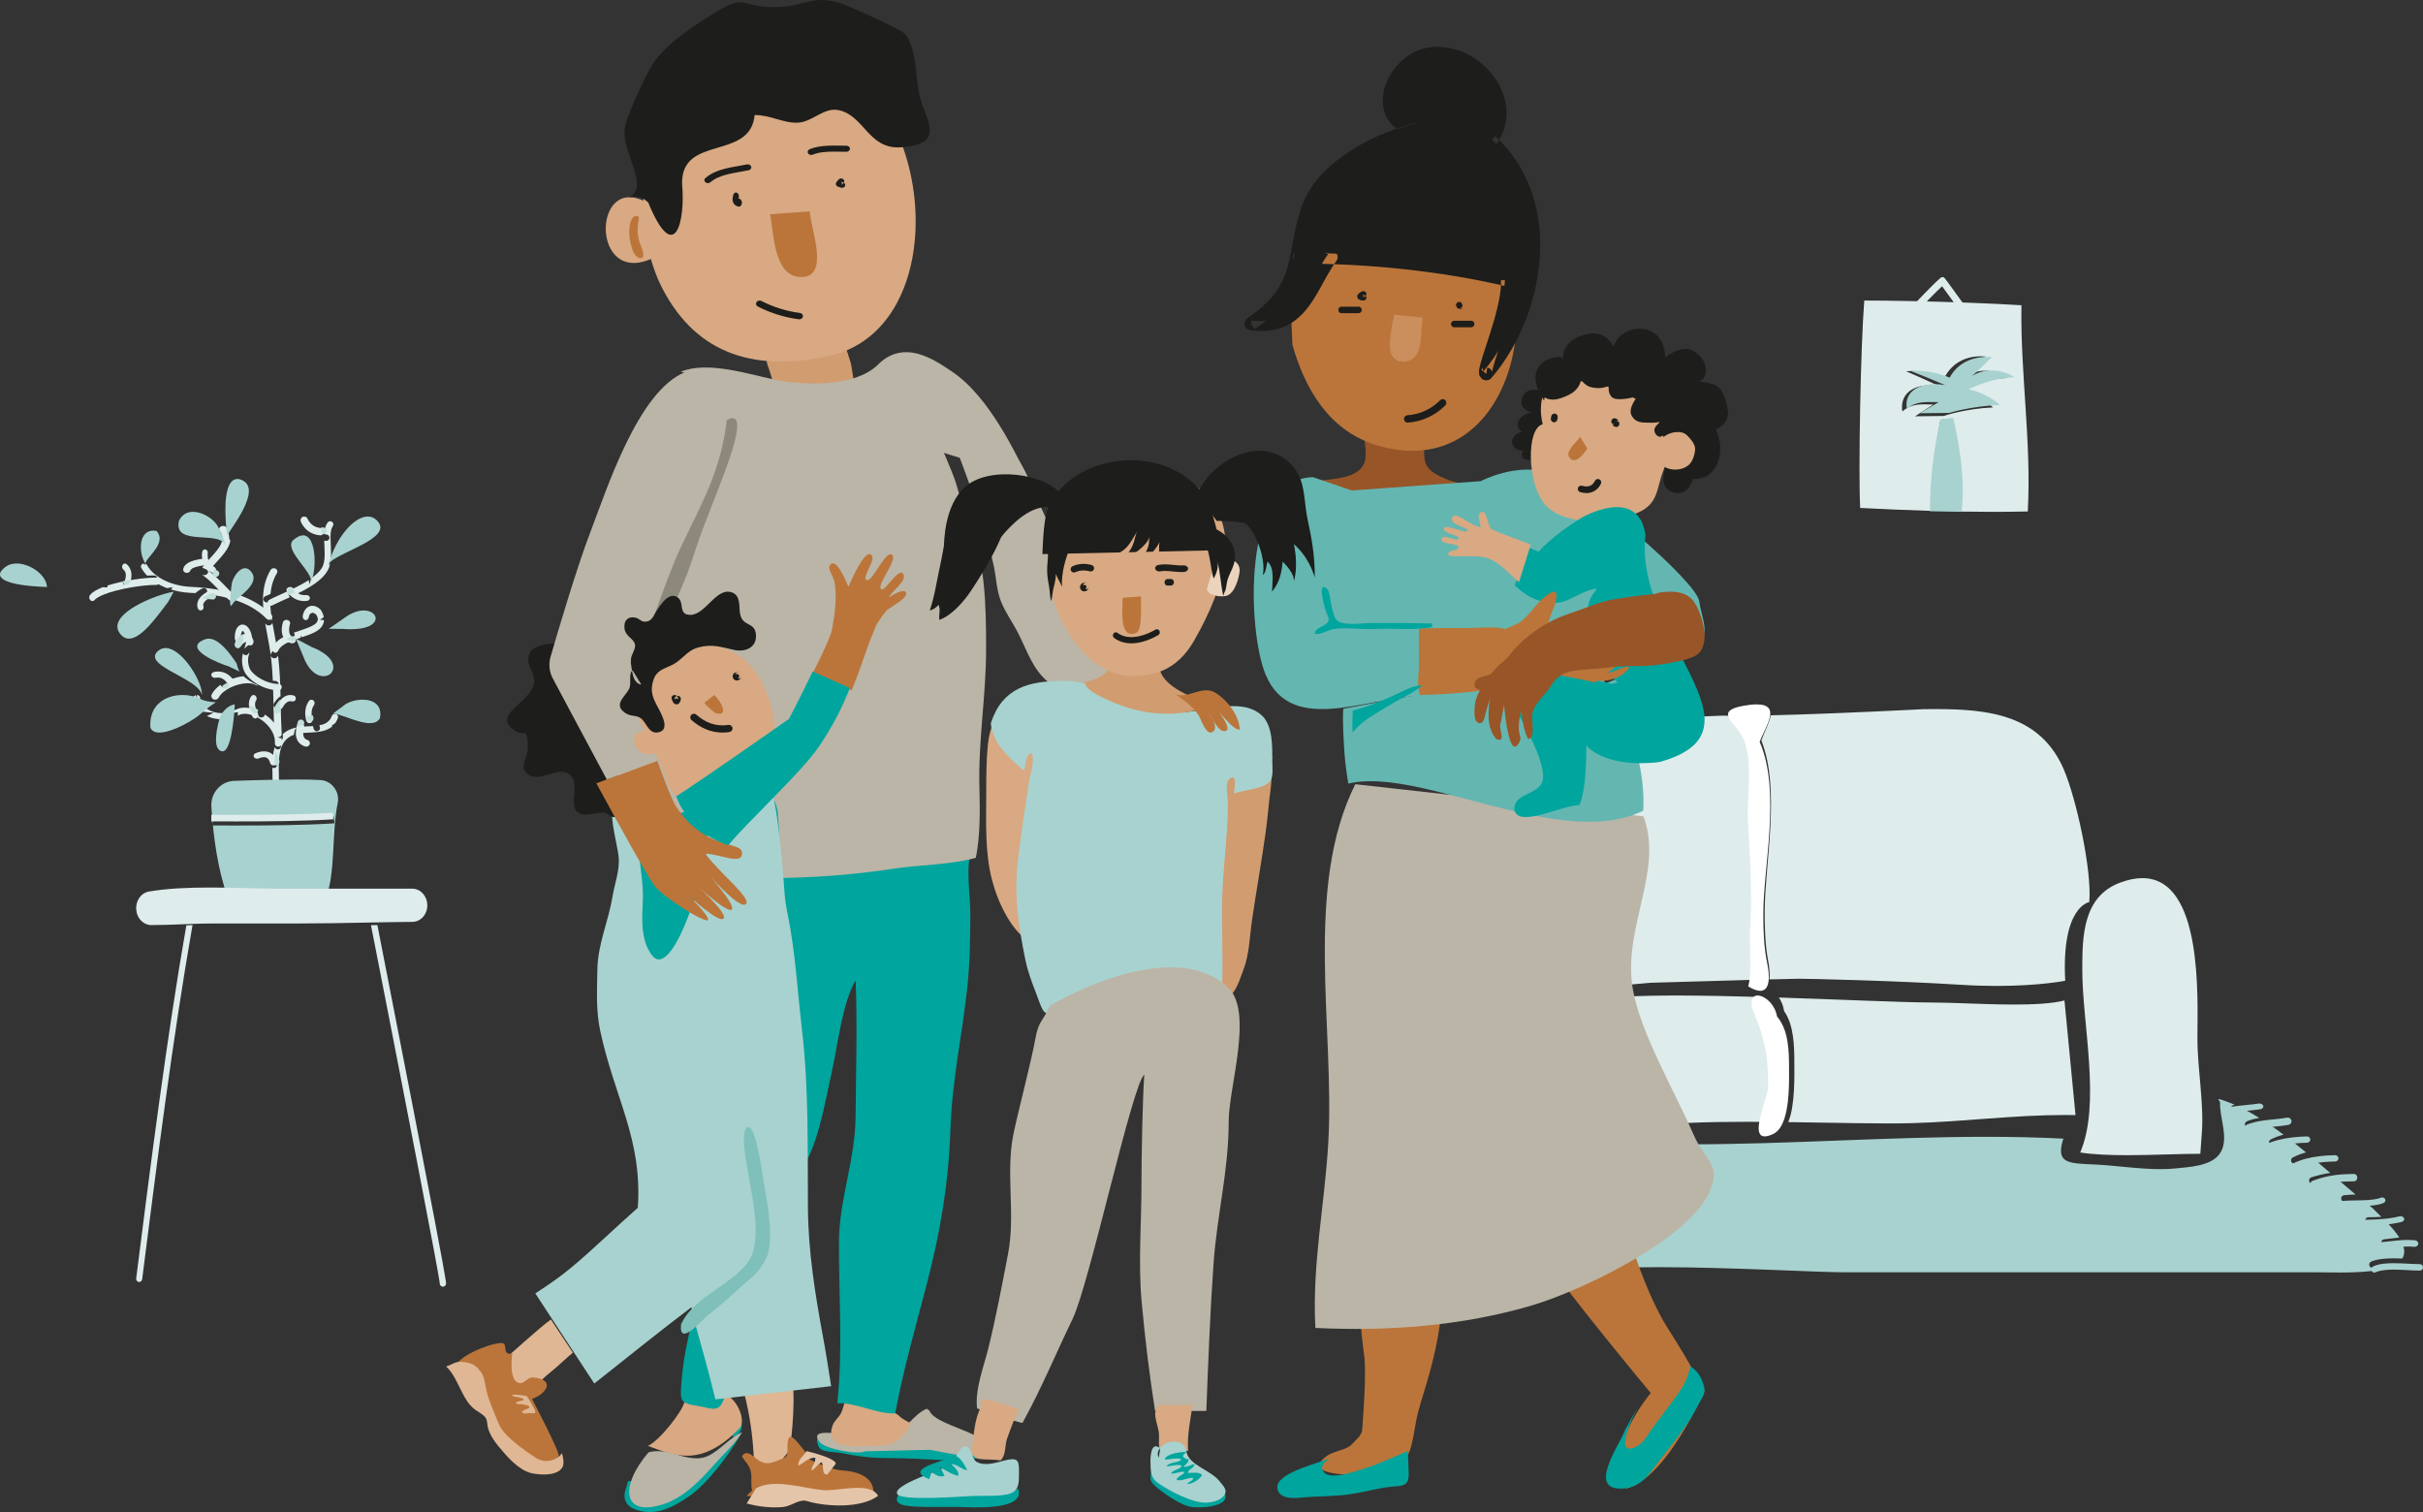<?xml version="1.0" encoding="UTF-8"?> <svg xmlns:xlink="http://www.w3.org/1999/xlink" xmlns="http://www.w3.org/2000/svg" width="516px" height="322px" viewbox="0 0 516 322"><rect width="100%" height="100%" fill="#333333" stroke="none"/> <g id="Group"> <g id="Illu"> <path d="M7.669 0C7.535 0 7.399 0.048 7.283 0.15C5.296 1.871 2.369 5.061 0 7.518C0.68 7.533 1.369 7.55 2.066 7.572C3.98 5.562 6.042 3.369 7.587 1.961C8.425 3.064 9.607 4.785 10.838 6.439C11.214 6.94 11.59 7.434 11.965 7.91C12.647 7.937 13.327 7.969 14 8C13.31 7.221 12.558 6.269 11.833 5.289C10.412 3.379 9.057 1.372 8.146 0.247C8.016 0.08 7.843 0 7.669 0" transform="translate(406 59)" id="Fill-1" fill="#DEECEC" fill-rule="evenodd" stroke="none"></path> <path d="M20.76 44.923L15.437 44.795C15.437 38.644 15.988 31.857 17.249 25.412L19.369 25.136C21.058 34.063 21.259 40.809 20.76 44.923M18.016 16.571C19.542 13.422 22.465 11.873 25.801 11.873C26.132 11.873 26.467 11.89 26.806 11.92C25.32 13.315 23.87 15.174 22.399 16.397C23.634 15.399 25.16 14.953 26.689 14.953C28.402 14.953 30.123 15.515 31.446 16.49C28.149 16.541 24.922 17.683 21.925 19.203C24.394 19.854 26.723 21.101 28.424 22.764C22.401 23.031 17.911 24.582 17.911 24.582L11.816 24.653L15.725 22.141C15.057 22.131 14.443 22.111 13.866 22.111C12.068 22.111 10.647 22.307 9.113 23.623C8.55 19.769 11.539 18.049 14.914 18.049C15.626 18.049 16.354 18.127 17.069 18.273C14.655 17.141 12.42 16.131 9.924 15.063C10.32 15.026 10.719 15.008 11.119 15.008C13.492 15.008 15.92 15.649 18.016 16.571M1.017 0C0.226 9.856 -0.251 36.113 0.138 44.167C9.868 44.667 19.38 45 28.389 45C30.912 45 33.396 44.972 35.832 44.917C36.643 30.209 34.242 15.586 34.484 1.004C31.419 0.813 27.849 0.643 24.125 0.499C23.447 0.472 22.763 0.446 22.079 0.424C18.755 0.306 15.361 0.209 12.128 0.14C11.428 0.122 10.735 0.107 10.053 0.097C6.701 0.032 3.593 0 1.017 0" transform="translate(396 64)" id="Fill-3" fill="#DEECEC" fill-rule="evenodd" stroke="none"></path> <path d="M17.204 0C13.777 0 10.778 1.455 9.209 4.41C7.059 3.546 4.566 2.944 2.129 2.944C1.717 2.944 1.309 2.961 0.903 2.997C3.466 3.999 5.76 4.945 8.239 6.01C7.503 5.871 6.757 5.8 6.026 5.8C2.561 5.8 -0.508 7.413 0.07 11.035C1.643 9.799 3.103 9.612 4.95 9.612C5.54 9.612 6.17 9.631 6.857 9.641L2.843 12L9.103 11.935C9.103 11.935 13.713 10.479 19.895 10.229C18.15 8.666 15.76 7.497 13.223 6.885C16.3 5.455 19.613 4.381 23 4.336C21.642 3.418 19.875 2.892 18.114 2.892C16.546 2.892 14.979 3.311 13.711 4.246C15.219 3.098 16.708 1.352 18.234 0.044C17.886 0.015 17.544 0 17.204 0" transform="translate(406 76)" id="Fill-5" fill="#A8D2CF" fill-rule="evenodd" stroke="none"></path> <path d="M4.949 0L2.281 0.279C0.694 6.794 0 13.655 0 19.873L6.7 20C7.326 15.842 7.076 9.023 4.949 0" transform="translate(411 89)" id="Fill-7" fill="#A8D2CF" fill-rule="evenodd" stroke="none"></path> <path d="M13.242 0C11.833 0 10.256 0.301 8.49 0.962C0.506 3.944 0.444 12.505 0.444 19.578C0.446 31.158 4.453 47.975 0 58.432C2.908 58.868 6.375 59 9.966 59C15.386 59 21.09 58.701 25.581 58.701L25.855 54.883C26.462 48.284 24.963 40.926 24.963 34.118C24.963 25.693 26.236 0 13.242 0" transform="translate(443 187)" id="Fill-9" fill="#DEECEC" fill-rule="evenodd" stroke="none"></path> <path d="M39.832 0.427C40.355 1.188 40.777 2.17 40.944 3.326C43.026 6.238 43.122 10.802 43.12 14.309C43.118 16.79 43.326 23.427 41.816 26.956C44.146 26.985 46.465 27.023 48.738 27.062C53.887 27.148 58.792 27.235 63.004 27.235C64.925 27.235 66.702 27.22 68.292 27.173C79.214 26.87 89.807 25.441 100.727 25.441C101.482 25.441 102.241 25.449 103 25.46L100.647 1.055C98.004 1.722 94.154 1.919 89.984 1.919C83.797 1.919 76.9 1.484 72.175 1.484C66.517 1.484 53.452 0.867 39.832 0.427M18.011 0C9.901 0 3.218 0.275 0 1.061L10.993 28C16.389 27.129 24.411 26.891 33.004 26.891C34.528 26.891 36.071 26.896 37.62 26.908C37.886 24.19 39.31 20.118 39.316 18.678C39.342 12.632 38.798 8.282 36.83 2.872C36.441 1.803 36.273 0.957 36.269 0.317C29.947 0.135 23.637 0 18.011 0" transform="translate(339 212)" id="Fill-11" fill="#DEECEC" fill-rule="evenodd" stroke="none"></path> <path d="M35.697 1.401L0 2.871L1.279 60L20.482 58.285C20.482 58.285 32.779 57.92 42.07 57.665C42.547 54.527 42.042 49.514 42.244 46.248C42.71 38.613 42.189 31.109 41.819 23.491C41.556 18.144 42.87 11.367 41.055 6.286C40.366 4.356 38.549 2.716 38.082 1.431C37.225 1.427 36.423 1.419 35.697 1.401M81.166 0C80.312 0 79.454 0.008 78.596 0.018C78.596 0.018 60.007 1.004 46.092 1.329C45.809 2.953 44.653 5.045 44.097 6.687C48.246 17.179 44.822 32.954 44.804 43.161C44.796 46.708 44.91 50.295 45.552 53.656C45.758 54.73 45.969 56.312 45.807 57.565C49.006 57.481 51.401 57.424 52.058 57.424C54.617 57.424 72.965 57.854 86.621 58.715C89.354 58.886 91.882 58.956 94.178 58.956C103.348 58.956 108.809 57.854 108.809 57.854C107.956 41.96 113.929 41.103 113.929 41.103C114.535 34.353 111.136 18.921 108.476 12.788C103.472 1.245 92.566 0 81.166 0" transform="translate(331 151)" id="Fill-13" fill="#DEECEC" fill-rule="evenodd" stroke="none"></path> <path d="M6.092 0C5.364 0 4.474 0.086 3.396 0.278C0.285 0.819 -0.301 1.641 0.121 2.706C0.635 3.995 2.634 5.64 3.392 7.577C5.388 12.672 3.942 19.471 4.232 24.834C4.639 32.477 5.212 40.006 4.7 47.663C4.478 50.939 5.033 55.967 4.509 59.115C4.452 59.453 4.382 59.767 4.3 60.057C5.39 60.72 6.224 61 6.858 61C7.971 61 8.46 60.137 8.619 59.015C8.798 57.756 8.565 56.171 8.336 55.092C7.631 51.722 7.507 48.124 7.515 44.567C7.535 34.325 11.302 18.504 6.738 7.979C7.35 6.332 8.622 4.233 8.931 2.602C9.216 1.107 8.687 0 6.092 0" transform="translate(368 150)" id="Fill-15" fill="#FFFFFF" fill-rule="evenodd" stroke="none"></path> <path d="M1.306 0C0.544 0 -0.011 0.481 0 1.559C0.005 2.183 0.201 3.005 0.654 4.049C2.95 9.322 3.583 13.558 3.554 19.452C3.547 20.856 1.884 24.824 1.576 27.473C1.402 28.94 1.644 30 2.808 30C3.272 30 3.883 29.831 4.672 29.453C5.429 29.088 6.016 28.404 6.469 27.518C8.23 24.078 7.988 17.611 7.99 15.192C7.992 11.777 7.88 7.329 5.452 4.489C5.257 3.365 4.766 2.406 4.155 1.667C3.282 0.609 2.163 0 1.306 0" transform="translate(373 212)" id="Fill-17" fill="#FFFFFF" fill-rule="evenodd" stroke="none"></path> <path d="M135.387 0L135.785 0.728C135.629 4.206 137.881 8.684 135.676 11.74C133.805 14.335 129.136 14.529 126.409 14.808C125.308 14.925 124.187 14.969 123.052 14.969C118.419 14.969 113.57 14.191 109.015 13.979C103.413 13.724 100.702 13.787 102.413 8.472C96.96 8.197 91.472 8.086 85.961 8.086C64.935 8.086 43.587 9.691 22.629 9.691L0 37C2.607 36.135 8.913 35.846 16.42 35.846C31.008 35.846 50.117 36.929 55.34 36.929L91.196 36.929L155.489 36.929C157.082 36.929 159.106 36.986 161.243 36.986C165.585 36.986 170.398 36.753 173.022 35.353C172.939 35.351 172.856 35.351 172.773 35.351L172.763 35.351L172.695 35.351C171.041 35.351 169.508 35.505 168.504 35.933C168.417 35.971 168.326 35.989 168.237 35.989C167.965 35.989 167.708 35.83 167.597 35.565C167.449 35.211 167.615 34.805 167.967 34.656C169.318 34.096 171.006 33.971 172.763 33.965C173.365 33.965 173.975 33.985 174.579 34.007C175.094 33.196 175.165 32.164 174.632 30.858C173.408 30.965 172.159 31.184 170.853 31.291C170.835 31.293 170.816 31.295 170.798 31.295C170.439 31.295 170.136 31.02 170.107 30.654C170.077 30.276 170.36 29.941 170.742 29.908C171.78 29.826 172.842 29.652 173.941 29.534C173.404 28.678 172.654 27.73 171.657 26.673L171.414 26.43C170.107 26.55 168.748 26.59 167.387 26.6L167.383 26.6C167.003 26.6 166.692 26.291 166.69 25.913C166.688 25.529 166.995 25.216 167.377 25.212C168.306 25.206 169.225 25.187 170.118 25.135L168.233 23.253C167.603 22.774 166.961 22.269 166.306 21.738C164.878 21.776 163.453 21.766 162.34 21.899L162.342 21.899C162.313 21.903 162.285 21.905 162.259 21.905C161.913 21.905 161.613 21.647 161.57 21.295C161.524 20.915 161.796 20.57 162.176 20.523C162.944 20.432 163.79 20.404 164.652 20.386C163.356 19.308 162.019 18.162 160.649 16.984C158.975 17.162 157.373 17.483 155.638 18.031C155.568 18.055 155.497 18.067 155.428 18.067C155.135 18.067 154.861 17.875 154.768 17.581C154.651 17.215 154.853 16.827 155.22 16.711C156.602 16.273 157.917 15.968 159.239 15.768C157.991 14.694 156.717 13.603 155.426 12.518C154.168 12.773 152.964 13.155 151.91 13.718C151.807 13.773 151.696 13.799 151.585 13.799C151.338 13.799 151.098 13.662 150.973 13.429C150.793 13.09 150.922 12.671 151.26 12.492C152.152 12.021 153.106 11.671 154.091 11.408C152.98 10.491 151.857 9.587 150.728 8.708C149.474 8.965 148.27 9.343 147.198 9.881C147.099 9.935 146.992 9.957 146.887 9.957C146.634 9.957 146.39 9.818 146.267 9.577C146.095 9.234 146.233 8.818 146.574 8.644C147.44 8.211 148.357 7.876 149.302 7.623C148.182 6.786 147.059 5.98 145.932 5.228C144.522 5.38 143.167 5.568 142.034 6.061C141.945 6.099 141.854 6.117 141.763 6.117C141.494 6.117 141.238 5.96 141.125 5.697C140.975 5.343 141.139 4.935 141.49 4.786C142.339 4.428 143.233 4.212 144.134 4.064C143.106 3.424 142.078 2.835 141.052 2.3C140.327 2.405 139.62 2.516 138.937 2.682C138.883 2.694 138.828 2.7 138.774 2.7C138.461 2.7 138.178 2.49 138.101 2.171C138.012 1.797 138.239 1.425 138.614 1.336C138.711 1.312 138.808 1.289 138.905 1.269C137.724 0.752 136.55 0.323 135.387 0" transform="translate(337 234)" id="Fill-19" fill="#A8D2CF" fill-rule="evenodd" stroke="none"></path> <path d="M7.15 0C7.094 0 7.036 0.004 6.98 0.012C5.076 0.295 3.049 0.393 1.009 0.72C0.89 0.737 0.771 0.759 0.652 0.776C0.194 0.858 -0.086 1.194 0.024 1.524C0.119 1.807 0.467 2 0.851 2C0.917 2 0.985 1.995 1.051 1.982C1.89 1.836 2.759 1.731 3.65 1.641C4.843 1.515 6.074 1.408 7.318 1.224C7.78 1.157 8.077 0.831 7.982 0.493C7.902 0.203 7.547 0 7.15 0" transform="translate(474 235)" id="Fill-21" fill="#A8D2CF" fill-rule="evenodd" stroke="none"></path> <path d="M9.199 0C9.151 0 9.103 0.004 9.052 0.013C7.373 0.323 5.445 0.381 3.544 0.688C2.502 0.857 1.469 1.102 0.486 1.503C0.081 1.673 -0.109 2.129 0.065 2.526C0.195 2.822 0.491 3 0.802 3C0.907 3 1.013 2.98 1.116 2.935C2.426 2.383 3.993 2.171 5.626 1.996C6.853 1.869 8.122 1.759 9.341 1.543C9.778 1.468 10.067 1.062 9.987 0.639C9.913 0.263 9.579 0 9.199 0" transform="translate(478 238)" id="Fill-23" fill="#A8D2CF" fill-rule="evenodd" stroke="none"></path> <path d="M9.272 0L9.251 0C7.319 0.052 5.244 0.244 3.272 0.736C2.28 0.983 1.312 1.31 0.403 1.727C0.043 1.894 -0.103 2.299 0.078 2.631C0.207 2.866 0.464 3 0.731 3C0.841 3 0.954 2.977 1.058 2.929C2.186 2.405 3.455 2.04 4.773 1.792C6.262 1.51 7.813 1.381 9.293 1.344C9.695 1.335 10.012 1.024 10 0.653C9.989 0.288 9.666 0 9.272 0" transform="translate(482 242)" id="Fill-25" fill="#A8D2CF" fill-rule="evenodd" stroke="none"></path> <path d="M9.27 0L9.258 0C7.358 0.033 5.31 0.202 3.367 0.68C2.332 0.935 1.325 1.279 0.389 1.734C0.032 1.907 -0.103 2.314 0.084 2.643C0.216 2.871 0.468 3 0.731 3C0.846 3 0.962 2.975 1.071 2.923L1.071 2.921C2.18 2.378 3.45 2.005 4.772 1.759C6.255 1.483 7.808 1.366 9.28 1.344C9.685 1.339 10.006 1.033 10 0.661C9.994 0.294 9.668 0 9.27 0" transform="translate(488 246)" id="Fill-27" fill="#A8D2CF" fill-rule="evenodd" stroke="none"></path> <path d="M9.357 0L9.355 0C7.505 0.007 5.836 0.109 4.179 0.416C2.953 0.644 1.733 0.982 0.449 1.477C0.109 1.608 -0.077 2.045 0.03 2.457C0.116 2.788 0.37 3 0.644 3C0.708 3 0.772 2.989 0.839 2.962C2.446 2.345 3.935 1.982 5.487 1.782C6.707 1.624 7.968 1.566 9.359 1.559C9.713 1.557 10 1.207 10 0.777C9.998 0.347 9.712 0 9.357 0" transform="translate(492 250)" id="Fill-29" fill="#A8D2CF" fill-rule="evenodd" stroke="none"></path> <path d="M9.302 0C9.202 0 9.1 0.019 9.002 0.06C8.154 0.424 6.72 0.562 5.183 0.603C4.503 0.626 3.8 0.63 3.11 0.642C2.242 0.658 1.39 0.684 0.616 0.766C0.233 0.806 -0.041 1.116 0.005 1.455C0.049 1.768 0.35 2 0.699 2C0.725 2 0.753 1.998 0.783 1.995L0.781 1.995C1.903 1.876 3.337 1.883 4.776 1.851C4.928 1.85 5.079 1.844 5.231 1.841C6.821 1.788 8.374 1.685 9.601 1.178C9.95 1.033 10.098 0.663 9.932 0.354C9.814 0.131 9.563 0 9.302 0" transform="translate(498 255)" id="Fill-31" fill="#A8D2CF" fill-rule="evenodd" stroke="none"></path> <path d="M9.236 0C9.159 0 9.083 0.009 9.009 0.028C7.489 0.412 5.693 0.604 3.781 0.693C2.796 0.739 1.781 0.756 0.76 0.763C0.336 0.765 -0.002 1.044 1.05029e-05 1.385C0.004 1.726 0.345 2 0.764 2L0.771 2C2.268 1.989 3.765 1.954 5.208 1.846C6.708 1.733 8.146 1.541 9.463 1.208C9.866 1.108 10.091 0.76 9.965 0.435C9.862 0.17 9.561 0 9.236 0" transform="translate(502 259)" id="Fill-33" fill="#A8D2CF" fill-rule="evenodd" stroke="none"></path> <path d="M6.737 0.049C5.95 0.051 5.181 0.103 4.431 0.173C3.162 0.295 1.938 0.471 0.737 0.553C0.298 0.587 -0.032 0.923 0.002 1.307C0.037 1.675 0.387 1.951 0.801 1.951C0.824 1.951 0.844 1.951 0.867 1.949L0.865 1.949C2.375 1.841 3.818 1.619 5.229 1.511C5.728 1.473 6.222 1.449 6.714 1.449L6.737 1.449C7.194 1.449 7.65 1.469 8.105 1.517C8.137 1.519 8.169 1.521 8.201 1.521C8.601 1.521 8.947 1.259 8.995 0.905C9.045 0.519 8.732 0.173 8.292 0.125C7.766 0.073 7.247 0.049 6.737 0.049" transform="translate(506 264)" id="Fill-35" fill="#A8D2CF" fill-rule="evenodd" stroke="none"></path> <path d="M4.761 0C3.157 0.004 1.618 0.123 0.388 0.682C0.064 0.829 -0.086 1.23 0.05 1.581C0.151 1.841 0.386 2 0.631 2C0.715 2 0.798 1.982 0.877 1.947C1.793 1.52 3.189 1.369 4.699 1.369L4.761 1.369L4.77 1.369L4.996 1.369C6.825 1.387 8.782 1.577 10.368 1.579C10.718 1.579 11 1.269 11 0.891C11 0.513 10.718 0.204 10.368 0.204L10.353 0.204C9.228 0.204 7.841 0.1 6.417 0.039C5.866 0.016 5.31 0 4.761 0" transform="translate(505 269)" id="Fill-37" fill="#A8D2CF" fill-rule="evenodd" stroke="none"></path> <path d="M0.045 0.545C0.04 0.577 0 0.828 0 1.213C0 1.691 0.061 2.378 0.364 3.086C0.661 3.794 1.23 4.511 2.147 4.944C2.455 5.092 2.814 4.938 2.949 4.602C3.083 4.266 2.942 3.873 2.634 3.727C1.992 3.416 1.669 2.985 1.467 2.524C1.268 2.063 1.216 1.56 1.218 1.213L1.232 0.881L1.244 0.782C1.303 0.424 1.084 0.076 0.753 0.01C0.423 -0.053 0.106 0.186 0.045 0.545" transform="translate(43 117)" id="Fill-39" fill="#DEECEC" fill-rule="evenodd" stroke="none"></path> <path d="M4.142 0.004C4.113 0.008 3.294 0.077 2.384 0.331C1.928 0.462 1.445 0.633 1.009 0.901C0.581 1.167 0.157 1.559 0.018 2.135C-0.074 2.52 0.197 2.902 0.619 2.984C1.042 3.067 1.458 2.822 1.55 2.432L1.885 2.086C2.241 1.864 2.867 1.672 3.384 1.569L4.041 1.457L4.294 1.428C4.723 1.389 5.039 1.04 4.996 0.646C4.956 0.253 4.573 -0.037 4.142 0.004" transform="translate(39 119)" id="Fill-41" fill="#DEECEC" fill-rule="evenodd" stroke="none"></path> <path d="M0.047 1.053C0.07 1.113 0.307 1.756 0.938 2.451C1.559 3.146 2.624 3.883 4.159 3.998C4.588 4.031 4.966 3.708 4.998 3.276C5.031 2.843 4.709 2.467 4.277 2.433C3.183 2.344 2.53 1.866 2.094 1.393L1.635 0.757L1.539 0.562L1.519 0.517C1.371 0.109 0.922 -0.102 0.515 0.048C0.11 0.194 -0.1 0.645 0.047 1.053" transform="translate(64 110)" id="Fill-43" fill="#DEECEC" fill-rule="evenodd" stroke="none"></path> <path d="M0.071 0.897C0.093 0.935 0.368 1.421 0.959 1.93C1.542 2.44 2.504 3 3.819 3L4.318 2.973C4.747 2.93 5.049 2.61 4.993 2.265C4.937 1.918 4.546 1.674 4.117 1.719L3.819 1.735C3.081 1.735 2.524 1.428 2.104 1.068L1.634 0.57L1.522 0.411L1.495 0.369C1.314 0.051 0.849 -0.088 0.458 0.058C0.064 0.203 -0.108 0.577 0.071 0.897" transform="translate(61 125)" id="Fill-45" fill="#DEECEC" fill-rule="evenodd" stroke="none"></path> <path d="M2.09 0.068C2.063 0.081 1.597 0.321 1.099 0.757C0.618 1.191 0.02 1.835 0 2.82C0 3.068 0.047 3.328 0.143 3.579C0.277 3.924 0.647 4.091 0.972 3.949C1.296 3.805 1.45 3.408 1.316 3.06L1.269 2.82C1.249 2.561 1.517 2.135 1.902 1.812L2.418 1.427L2.589 1.325L2.641 1.296C2.957 1.133 3.089 0.724 2.937 0.385C2.785 0.046 2.406 -0.096 2.09 0.068" transform="translate(42 126)" id="Fill-47" fill="#DEECEC" fill-rule="evenodd" stroke="none"></path> <path d="M1.504 4.651C1.522 4.597 1.991 3.695 2 2.512C2.013 1.73 1.734 0.761 0.943 0.126C0.673 -0.095 0.298 -0.017 0.108 0.298C-0.082 0.613 -0.015 1.05 0.255 1.269C0.698 1.646 0.791 2.031 0.802 2.512C0.804 2.865 0.72 3.242 0.631 3.52L0.512 3.851L0.474 3.935L0.467 3.953C0.301 4.288 0.401 4.715 0.686 4.906C0.972 5.1 1.339 4.984 1.504 4.651" transform="translate(26 120)" id="Fill-49" fill="#DEECEC" fill-rule="evenodd" stroke="none"></path> <path d="M4.928 2.094C4.908 2.057 4.639 1.583 4.089 1.073C3.548 0.577 2.667 0.002 1.439 0C1.162 0 0.871 0.029 0.576 0.095C0.16 0.19 -0.086 0.539 0.028 0.882C0.142 1.219 0.571 1.422 0.99 1.329L1.439 1.278C2.016 1.274 2.524 1.561 2.92 1.922L3.367 2.422L3.479 2.583L3.506 2.629C3.687 2.95 4.152 3.089 4.545 2.941C4.937 2.795 5.109 2.413 4.928 2.094" transform="translate(45 143)" id="Fill-51" fill="#DEECEC" fill-rule="evenodd" stroke="none"></path> <path d="M1.216 2.63L1.238 2.585C1.303 2.457 1.51 2.104 1.804 1.812C2.101 1.516 2.448 1.311 2.832 1.313L3.186 1.365C3.524 1.467 3.878 1.262 3.975 0.915C4.073 0.566 3.876 0.204 3.538 0.103C3.297 0.032 3.058 0 2.832 0C1.864 0.006 1.168 0.568 0.737 1.058C0.299 1.559 0.082 2.026 0.064 2.059C-0.09 2.386 0.044 2.778 0.363 2.935C0.681 3.091 1.062 2.956 1.216 2.63" transform="translate(59 148)" id="Fill-53" fill="#DEECEC" fill-rule="evenodd" stroke="none"></path> <path d="M1.52 4.017L1.5 3.953C1.454 3.798 1.352 3.374 1.352 2.875C1.354 2.331 1.466 1.719 1.861 1.164C2.087 0.848 2.031 0.393 1.734 0.148C1.437 -0.094 1.014 -0.034 0.786 0.285C0.166 1.154 -0.002 2.118 1.64059e-05 2.875C0.002 3.814 0.239 4.483 0.257 4.532C0.388 4.907 0.78 5.095 1.13 4.952C1.477 4.81 1.653 4.394 1.52 4.017" transform="translate(65 149)" id="Fill-55" fill="#DEECEC" fill-rule="evenodd" stroke="none"></path> <path d="M0.27 0.505C0.257 0.547 0.004 1.249 0 2.137C0.002 2.628 0.078 3.185 0.375 3.722C0.665 4.258 1.22 4.745 1.981 4.964C2.394 5.09 2.831 4.873 2.963 4.487C3.094 4.1 2.867 3.684 2.456 3.558C2.057 3.433 1.894 3.267 1.756 3.033C1.624 2.803 1.562 2.476 1.562 2.137C1.562 1.833 1.611 1.528 1.66 1.31L1.727 1.051L1.751 0.973C1.887 0.587 1.667 0.168 1.258 0.037C0.85 -0.089 0.406 0.117 0.27 0.505" transform="translate(63 154)" id="Fill-57" fill="#DEECEC" fill-rule="evenodd" stroke="none"></path> <path d="M4.992 2.297C4.982 2.256 4.899 1.755 4.535 1.203C4.191 0.656 3.417 -0.007 2.215 5.54992e-05C1.662 5.54992e-05 1.064 0.132 0.408 0.406C0.043 0.557 -0.105 0.929 0.079 1.233C0.26 1.533 0.705 1.658 1.068 1.507C1.574 1.296 1.949 1.231 2.215 1.233C2.748 1.238 2.997 1.458 3.244 1.801L3.476 2.276L3.522 2.432L3.531 2.476C3.59 2.812 3.965 3.044 4.37 2.993C4.773 2.944 5.051 2.631 4.992 2.297" transform="translate(54 160)" id="Fill-59" fill="#DEECEC" fill-rule="evenodd" stroke="none"></path> <path d="M1.886 3.825L1.867 3.79C1.76 3.616 1.302 2.671 1.317 1.959C1.321 1.658 1.376 1.428 1.519 1.215C1.745 0.891 1.694 0.418 1.408 0.162C1.122 -0.096 0.708 -0.04 0.484 0.287C0.124 0.807 -0.002 1.417 2.07151e-05 1.959C0.021 3.431 0.777 4.609 0.796 4.672C1.001 5.016 1.411 5.104 1.713 4.867C2.012 4.635 2.091 4.167 1.886 3.825" transform="translate(53 148)" id="Fill-61" fill="#DEECEC" fill-rule="evenodd" stroke="none"></path> <path d="M1.254 2.665L1.276 2.631L1.775 2.025L2.361 1.672C2.428 1.692 2.48 1.634 2.701 2.045C2.894 2.443 3.32 2.579 3.652 2.347C3.986 2.119 4.098 1.606 3.907 1.207C3.565 0.454 2.954 -0.016 2.361 0C1.628 0.027 1.125 0.497 0.753 0.876C0.384 1.269 0.157 1.637 0.14 1.663C-0.091 2.033 -0.03 2.557 0.279 2.832C0.587 3.111 1.023 3.034 1.254 2.665" transform="translate(50 135)" id="Fill-63" fill="#DEECEC" fill-rule="evenodd" stroke="none"></path> <path d="M0.261 0.492C0.252 0.529 0.004 1.254 0 2.149C0.002 2.645 0.074 3.198 0.361 3.729C0.638 4.258 1.194 4.755 1.981 4.967C2.392 5.083 2.831 4.885 2.963 4.524C3.094 4.162 2.867 3.776 2.456 3.66C2.081 3.55 1.919 3.394 1.769 3.139C1.629 2.882 1.562 2.516 1.564 2.149C1.562 1.816 1.613 1.489 1.664 1.25L1.733 0.968L1.76 0.878C1.881 0.515 1.644 0.133 1.231 0.029C0.817 -0.08 0.384 0.127 0.261 0.492" transform="translate(60 132)" id="Fill-65" fill="#DEECEC" fill-rule="evenodd" stroke="none"></path> <path d="M12 0C11.564 0.016 11.127 0.033 10.685 0.049C6.566 23.552 2.976 51.671 0.006 75.22C-0.042 75.597 0.204 75.943 0.556 75.994C0.585 75.998 0.615 76 0.642 76C0.959 76 1.234 75.751 1.278 75.405C4.259 51.757 7.866 23.51 12 0" transform="translate(29 197)" id="Fill-67" fill="#DEECEC" fill-rule="evenodd" stroke="none"></path> <path d="M1.369 0C0.913 0.008 0.457 0.016 0 0.024C0.406 2.083 1.09 5.58 1.951 9.98C4.071 20.81 7.25 37.096 9.899 50.835C11.223 57.704 12.415 63.937 13.276 68.533C13.705 70.829 14.053 72.716 14.293 74.068C14.412 74.742 14.505 75.284 14.566 75.672L14.635 76.133L14.647 76.219C14.628 76.368 14.656 76.521 14.737 76.661L14.849 76.804C14.914 76.859 15.024 76.986 15.322 77L15.331 77C15.623 77 15.844 76.78 15.894 76.674L15.994 76.386L16 76.284L15.95 75.805C15.15 70.329 3.79 12.349 1.369 0" transform="translate(79 197)" id="Fill-69" fill="#DEECEC" fill-rule="evenodd" stroke="none"></path> <path d="M13.319 0C13.043 0 12.783 0.167 12.681 0.441C12.38 1.23 11.963 1.663 11.421 1.981C11.03 2.208 10.551 2.36 10.014 2.456C10.042 2.591 10.071 2.693 10.09 2.754L10.11 2.812C10.244 3.162 10.067 3.549 9.715 3.682C9.635 3.711 9.553 3.728 9.474 3.728C9.199 3.728 8.941 3.563 8.837 3.291C8.826 3.263 8.73 3.01 8.658 2.616C8.481 2.629 8.304 2.639 8.124 2.647C6.826 2.72 5.435 2.731 4.167 3.186C3.389 3.461 2.743 3.853 2.212 4.325C2.223 4.546 2.235 4.77 2.247 4.989C2.264 5.295 2.074 5.567 1.797 5.661C1.84 5.953 1.864 6.25 1.866 6.552L1.85 6.956C1.827 7.312 1.527 7.584 1.171 7.584C1.157 7.584 1.14 7.584 1.124 7.582C0.819 7.564 0.576 7.345 0.508 7.066C0.317 7.672 0.196 8.307 0.121 8.952C0.323 9.154 0.479 9.374 0.587 9.582C0.924 10.186 1 10.733 1.01 10.779C1.064 11.145 0.807 11.487 0.436 11.541C0.401 11.547 0.368 11.549 0.335 11.549C0.214 11.549 0.099 11.518 0 11.46C0.004 12.586 0.054 13.695 0.054 14.706C0.054 14.811 0.08 14.912 0.123 15C0.535 14.992 0.947 14.985 1.358 14.977C1.395 14.894 1.416 14.802 1.416 14.706C1.416 13.622 1.362 12.482 1.362 11.368C1.36 9.797 1.475 8.279 1.943 7.079C2.414 5.896 3.151 5.014 4.575 4.471C4.636 3.892 4.778 3.48 4.787 3.445C4.883 3.166 5.147 2.985 5.433 2.985C5.503 2.985 5.577 2.999 5.649 3.02C6.005 3.137 6.198 3.52 6.079 3.875L6.058 3.944L6.007 4.146C7.079 4.013 8.324 4.021 9.532 3.89C10.421 3.788 11.308 3.599 12.104 3.147C12.362 3.003 12.609 2.822 12.837 2.612C12.751 2.597 12.668 2.577 12.586 2.56L13.384 1.996C13.613 1.678 13.808 1.318 13.957 0.91C14.088 0.558 13.909 0.171 13.555 0.042C13.477 0.013 13.397 0 13.319 0" transform="translate(58 152)" id="Fill-71" fill="#DEECEC" fill-rule="evenodd" stroke="none"></path> <path d="M1.625 0.341C1.193 0.423 0.723 0.473 0.231 0.507C0.305 0.917 0.403 1.177 0.415 1.211C0.521 1.487 0.787 1.659 1.069 1.659C1.151 1.659 1.235 1.645 1.319 1.615C1.679 1.475 1.861 1.071 1.723 0.713L1.703 0.649C1.683 0.585 1.653 0.479 1.625 0.341" transform="translate(65 152)" id="Fill-73" fill="#C2DEDA" fill-rule="evenodd" stroke="none"></path> <path d="M1.09 0.229C0.798 0.229 0.524 0.415 0.426 0.707C0.418 0.739 0.27 1.171 0.21 1.771C0.23 1.765 0.25 1.759 0.27 1.751C0.686 1.593 1.164 1.497 1.682 1.433L1.732 1.225L1.754 1.151C1.876 0.783 1.678 0.387 1.312 0.265C1.238 0.241 1.164 0.229 1.09 0.229" transform="translate(63 153)" id="Fill-75" fill="#C2DEDA" fill-rule="evenodd" stroke="none"></path> <path d="M0.601 0C0.505 0.918 0.479 1.858 0.477 2.787C0.477 2.824 0.477 2.86 0.479 2.898C0.581 2.96 0.699 3 0.823 3C0.857 3 0.891 2.996 0.925 2.991C1.307 2.927 1.573 2.533 1.515 2.107C1.507 2.056 1.429 1.427 1.081 0.722C0.969 0.489 0.809 0.231 0.601 0" transform="translate(58 160)" id="Fill-77" fill="#C2DEDA" fill-rule="evenodd" stroke="none"></path> <path d="M0.914 0C0.963 0.274 0.98 0.523 0.961 0.742C0.912 0.506 0.804 0.274 0.644 0.041C0.586 0.062 0.531 0.088 0.479 0.122C0.11 0.358 -0.006 0.742 0 1.029C0.009 1.483 0.197 1.903 0.485 2.344C0.707 2.677 1.003 3.022 1.367 3.354C2.656 3.727 4.535 3.761 4.535 3.761C4.535 3.761 3.922 4.031 3.068 4.485C3.94 4.89 4.978 5.16 6.161 5.165L6.167 5.165C6.314 5.165 6.465 5.16 6.617 5.15C7.184 4.578 8.214 3.789 9.684 3.641C9.684 3.641 9.666 3.935 9.62 4.408C9.755 4.348 9.89 4.286 10.026 4.22C10.325 4.076 10.689 3.999 11.12 3.999L11.149 3.999C12.365 3.999 14.026 4.682 15.317 5.797C16.628 6.92 17.554 8.435 17.55 9.995L17.538 10.299C17.533 10.366 17.54 10.432 17.556 10.496C17.627 10.768 17.888 10.977 18.213 10.998C18.229 11 18.246 11 18.262 11C18.64 11 18.959 10.736 18.985 10.389L19 9.995C18.998 9.701 18.973 9.414 18.927 9.127C18.863 9.148 18.795 9.161 18.724 9.164C18.71 9.164 18.695 9.168 18.683 9.168C18.302 9.168 17.981 8.895 17.96 8.548C17.919 7.875 17.886 7.213 17.859 6.553C17.426 5.919 16.897 5.347 16.313 4.845C16.017 4.592 15.704 4.355 15.383 4.14C15.379 4.346 15.269 4.547 15.066 4.672C14.942 4.749 14.799 4.785 14.66 4.785C14.428 4.785 14.2 4.685 14.059 4.498C14.043 4.46 13.595 3.902 13.345 3.103C12.603 2.84 11.849 2.692 11.12 2.689C10.499 2.689 9.887 2.799 9.343 3.064C8.154 3.637 7.095 3.851 6.161 3.855C4.694 3.855 3.503 3.317 2.668 2.659C2.254 2.332 1.933 1.976 1.728 1.669C1.554 1.416 1.473 1.183 1.454 1.078C1.662 0.855 1.684 0.525 1.49 0.277C1.351 0.101 1.135 0.006 0.914 0" transform="translate(41 148)" id="Fill-79" fill="#DEECEC" fill-rule="evenodd" stroke="none"></path> <path d="M0.016 0.103C0.256 0.955 0.688 1.553 0.704 1.591C0.84 1.791 1.06 1.897 1.284 1.897C1.42 1.897 1.558 1.859 1.678 1.775C1.872 1.645 1.98 1.429 1.984 1.209C1.358 0.745 0.692 0.369 0.016 0.103" transform="translate(53 150)" id="Fill-81" fill="#C2DEDA" fill-rule="evenodd" stroke="none"></path> <path d="M2.005 11.599C1.981 11.756 1.897 11.904 1.756 12.019C1.609 12.139 1.427 12.198 1.244 12.198C1.033 12.198 0.822 12.119 0.67 11.967C0.607 11.9 0.543 11.834 0.477 11.774C0.864 14.102 1.387 16.403 1.66 18.563C1.895 20.401 2.022 22.197 2.104 23.983C2.238 23.989 2.37 23.993 2.504 23.993L2.565 23.993C2.99 23.993 3.335 24.303 3.335 24.688C3.335 25.074 2.99 25.386 2.565 25.386C2.429 25.384 2.293 25.382 2.157 25.376C2.24 27.971 2.249 30.555 2.354 33.225C2.383 33.925 2.418 34.628 2.462 35.343C2.484 35.711 2.825 36 3.229 36L3.273 36C3.348 35.996 3.421 35.982 3.489 35.958C3.803 35.859 4.019 35.58 3.999 35.263C3.983 35.034 3.97 34.803 3.959 34.578C3.862 32.801 3.823 31.055 3.788 29.314C3.772 29.34 3.759 29.362 3.75 29.378L3.722 29.426C3.59 29.675 3.315 29.818 3.027 29.818C2.917 29.818 2.803 29.798 2.695 29.75C2.313 29.583 2.15 29.167 2.335 28.821C2.357 28.785 2.618 28.289 3.146 27.758C3.313 27.59 3.513 27.415 3.746 27.254C3.684 24.429 3.581 21.59 3.216 18.617C3.179 18.673 3.146 18.729 3.119 18.78C2.988 19.031 2.711 19.181 2.425 19.181C2.313 19.181 2.201 19.159 2.093 19.111C1.71 18.946 1.548 18.53 1.73 18.183C2.025 17.648 2.449 17.216 2.959 16.857C2.671 15.117 2.297 13.345 2.005 11.599M2.31 0C2.038 0 1.776 0.129 1.636 0.36C0.407 2.395 0 4.623 0 6.887C0.002 7.779 0.064 8.676 0.165 9.578C0.741 10.026 1.293 10.508 1.816 11.036C1.869 11.085 1.908 11.143 1.941 11.205C1.715 9.789 1.55 8.394 1.539 7.046C1.422 7.098 1.31 7.151 1.205 7.203C1.09 7.255 0.967 7.283 0.846 7.283C0.569 7.283 0.303 7.147 0.165 6.911C-0.033 6.568 0.112 6.148 0.488 5.969C0.822 5.81 1.198 5.644 1.6 5.471C1.745 3.886 2.161 2.397 2.985 1.029C3.19 0.693 3.053 0.271 2.68 0.086C2.563 0.028 2.436 0 2.31 0" transform="translate(56 121)" id="Fill-83" fill="#DEECEC" fill-rule="evenodd" stroke="none"></path> <path d="M1.658 0C1.446 0.189 1.264 0.396 1.112 0.592C0.632 1.211 0.394 1.791 0.374 1.831C0.206 2.241 0.354 2.727 0.702 2.923C0.8 2.974 0.902 3 1.004 3C1.266 3 1.516 2.832 1.636 2.541L1.662 2.483C1.67 2.467 1.682 2.441 1.696 2.411C1.684 1.607 1.672 0.806 1.658 0" transform="translate(58 149)" id="Fill-85" fill="#C2DEDA" fill-rule="evenodd" stroke="none"></path> <path d="M8.508 0C8.033 0 7.556 0.203 7.194 0.585C6.827 0.97 6.581 1.517 6.471 2.16C6.4 2.564 6.629 2.959 6.984 3.038C7.026 3.051 7.069 3.055 7.11 3.055C7.416 3.055 7.688 2.807 7.751 2.45C7.82 2.051 7.949 1.822 8.076 1.688L8.519 1.495L8.523 1.495C8.745 1.495 9.05 1.611 9.365 1.914C9.621 2.376 9.699 2.715 9.697 2.933L9.496 3.504C9.242 3.858 8.622 4.253 7.809 4.587C6.87 4.984 5.698 5.328 4.544 5.736C4.732 5.924 4.814 6.229 4.732 6.522C4.645 6.838 4.387 7.041 4.112 7.041C4.046 7.041 3.979 7.031 3.912 7.005C3.536 6.875 3.224 6.637 2.98 6.355C2.294 6.667 1.644 7.028 1.107 7.509C0.673 7.891 0.313 8.353 0.063 8.932C-0.091 9.301 0.047 9.748 0.373 9.925C0.462 9.974 0.559 10 0.652 10C0.897 10 1.129 9.842 1.241 9.573C1.266 9.513 1.294 9.457 1.323 9.398C1.608 8.866 2.21 8.368 3.04 7.947C3.921 7.49 5.012 7.129 6.098 6.768L5.964 6.405L6.404 6.665C6.905 6.499 7.399 6.33 7.869 6.148C8.659 5.838 9.38 5.503 9.962 5.025C10.514 4.578 10.972 3.89 11 3.034L10.126 3.029L10.951 2.395C10.868 1.935 10.679 1.476 10.407 1.006L10.297 0.859C9.77 0.318 9.151 0.002 8.519 0L8.508 0" transform="translate(58 129)" id="Fill-87" fill="#DEECEC" fill-rule="evenodd" stroke="none"></path> <path d="M1.722 0.388C1.35 0.502 0.98 0.622 0.62 0.75C0.426 0.82 0.234 0.892 0.044 0.968C0.304 1.234 0.64 1.454 1.044 1.578C1.114 1.598 1.186 1.612 1.256 1.612C1.554 1.612 1.828 1.422 1.924 1.124C2.01 0.852 1.922 0.566 1.722 0.388" transform="translate(61 135)" id="Fill-89" fill="#C2DEDA" fill-rule="evenodd" stroke="none"></path> <path d="M0 0L0.168 0.399L2.001 4.771C3.131 7.117 4.673 8 5.911 8C8.456 8 9.715 4.264 3.449 1.822L0.544 0.286L0 0Z" transform="translate(63 136)" id="Fill-91" fill="#A8D2CF" fill-rule="evenodd" stroke="none"></path> <path d="M6.216 0C4.929 0 3.568 0.363 2.581 0.968L0.724 2.357L0 2.897C0.076 2.914 0.151 2.93 0.229 2.951C2.463 3.463 5.575 5 7.76 5C8.679 5 9.435 4.729 9.891 3.996C10.498 1.113 8.47 0 6.216 0" transform="translate(71 149)" id="Fill-93" fill="#A8D2CF" fill-rule="evenodd" stroke="none"></path> <path d="M6.888 0C3.323 0 -0.342 2.038 0.026 6.976C0.357 7.709 1.062 8 1.964 8C4.763 8 9.454 5.192 10.672 4.073C11.362 3.441 12.071 2.884 12.658 2.457C13.437 1.889 14 1.547 14 1.547C14 1.547 12.279 1.505 11.101 1.036C10.998 0.991 10.898 0.945 10.805 0.896C9.683 0.318 8.292 0 6.888 0" transform="translate(32 148)" id="Fill-95" fill="#A8D2CF" fill-rule="evenodd" stroke="none"></path> <path d="M2.265 0C1.705 0 1.169 0.185 0.681 0.603C-2.742 3.541 7.751 6.028 9.71 9.277C9.852 9.513 9.951 9.755 9.993 10C10.01 9.774 9.995 9.517 9.953 9.233C9.469 6.117 5.474 0 2.265 0" transform="translate(33 138)" id="Fill-97" fill="#A8D2CF" fill-rule="evenodd" stroke="none"></path> <path d="M4 0C2.711 0.184 1.809 1.166 1.311 1.88C1.013 2.305 0.863 2.636 0.863 2.636C0.333 4.36 -0.96 9.526 1.235 9.984C1.288 9.995 1.338 10 1.389 10C3.159 10 3.775 3.45 3.944 0.952C3.984 0.364 4 0 4 0" transform="translate(46 150)" id="Fill-99" fill="#A8D2CF" fill-rule="evenodd" stroke="none"></path> <path d="M6.832 0C5.669 0.131 4.464 0.485 3.365 1.006C3.488 1.206 3.554 1.339 3.563 1.354C3.755 1.744 3.573 2.205 3.159 2.385C3.046 2.436 2.93 2.456 2.814 2.456C2.5 2.456 2.199 2.289 2.06 2.006L2.032 1.953L1.958 1.831C1.164 2.394 0.497 3.081 0.079 3.892C-0.115 4.28 0.06 4.741 0.471 4.925C0.587 4.973 0.708 5 0.828 5C1.136 5 1.433 4.838 1.575 4.559C1.972 3.754 2.932 2.957 4.112 2.391C5.279 1.828 6.646 1.5 7.747 1.5L7.764 1.5L7.783 1.5C8.485 1.5 9.062 1.638 9.414 1.855C9.551 1.935 9.705 1.977 9.858 1.977C9.905 1.977 9.953 1.973 10 1.966C8.754 1.43 7.665 0.736 6.832 0" transform="translate(45 144)" id="Fill-101" fill="#DEECEC" fill-rule="evenodd" stroke="none"></path> <path d="M1.479 0.347C1.477 0.349 1.473 0.349 1.471 0.351C1.055 0.563 0.655 0.809 0.289 1.089L0.351 1.197L0.375 1.245C0.493 1.503 0.747 1.653 1.011 1.653C1.109 1.653 1.209 1.633 1.305 1.591C1.655 1.429 1.809 1.013 1.647 0.659C1.639 0.641 1.583 0.525 1.479 0.347" transform="translate(47 145)" id="Fill-103" fill="#C2DEDA" fill-rule="evenodd" stroke="none"></path> <path d="M2.456 0C2.212 0 1.973 0.039 1.736 0.123C-3.688 2.052 5.21 5.505 6.551 5.845L9 7C8.683 6.42 8.512 5.843 8.422 5.343C6.95 3.054 4.601 0 2.456 0" transform="translate(42 136)" id="Fill-105" fill="#A8D2CF" fill-rule="evenodd" stroke="none"></path> <path d="M3.153 5.927L2.873 6.223L2.853 6.252C2.726 6.43 2.532 6.525 2.335 6.525C2.201 6.525 2.066 6.48 1.95 6.387C1.858 6.316 1.79 6.223 1.747 6.123C1.635 6.53 1.55 6.94 1.546 7.367L1.548 7.446L1.541 7.663C1.543 7.887 1.555 8.229 1.622 8.635C1.692 9.058 1.821 9.549 2.064 10.04C2.171 10.258 2.302 10.477 2.46 10.691C2.632 10.917 2.833 11.142 3.058 11.364C3.706 12.005 4.554 12.608 5.525 13.074C6.576 13.581 7.772 13.928 9.01 13.99C9.125 13.996 9.239 14 9.355 14C9.711 14 10 13.698 10 13.324C10 12.951 9.711 12.649 9.355 12.649L9.303 12.649C9.191 12.649 9.079 12.647 8.966 12.639C6.673 12.506 4.357 11.062 3.472 9.853C2.917 9.132 2.825 8.076 2.831 7.663L2.836 7.497L2.836 7.41L2.836 7.367C2.831 7.041 2.969 6.523 3.153 5.927M1.655 0C1.1 0 0.638 0.385 0.389 0.864C0.127 1.353 0.002 1.971 0 2.727L0.006 3.017C0.022 3.38 0.308 3.662 0.651 3.662L0.68 3.662C1.036 3.645 1.31 3.33 1.296 2.955L1.29 2.727C1.288 2.139 1.401 1.732 1.511 1.533L1.64 1.364L1.661 1.351L1.718 1.378C1.854 1.444 2.191 1.863 2.372 2.727L2.425 3.239C2.427 3.813 2.245 4.491 2.031 5.178C2.123 5.071 2.245 4.938 2.389 4.803C2.691 4.534 3.085 4.205 3.636 4.117C3.684 3.832 3.714 3.541 3.715 3.239C3.715 2.97 3.69 2.698 3.631 2.425C3.472 1.708 3.236 1.146 2.919 0.725C2.608 0.307 2.175 0.004 1.661 0L1.655 0" transform="translate(50 133)" id="Fill-107" fill="#DEECEC" fill-rule="evenodd" stroke="none"></path> <path d="M2 0C1.417 0.111 0.999 0.52 0.679 0.853C0.527 1.024 0.398 1.188 0.3 1.323C0.297 1.34 0.291 1.357 0.287 1.376C0.189 1.752 0.088 2.123 0 2.499C0.045 2.627 0.117 2.742 0.215 2.831C0.338 2.947 0.482 3 0.624 3C0.831 3 1.036 2.884 1.171 2.66L1.194 2.627L1.489 2.258C1.52 2.14 1.553 2.019 1.586 1.896C1.739 1.311 1.902 0.675 2 0" transform="translate(50 135)" id="Fill-109" fill="#C2DEDA" fill-rule="evenodd" stroke="none"></path> <path d="M0.597 0C0.521 0.009 0.448 0.033 0.376 0.066C0.035 0.229 -0.099 0.616 0.079 0.932C0.422 1.532 0.843 2.08 1.321 2.574C1.79 2.554 2.231 2.541 2.636 2.541L2.802 2.541C3.187 2.546 3.498 2.834 3.494 3.188C3.49 3.539 3.187 3.818 2.812 3.825C3.659 4.409 4.601 4.88 5.585 5.249C6.017 5.161 6.412 5.093 6.76 5.045L6.436 5.54C7.759 5.946 9.129 6.175 10.432 6.241C10.827 6.26 11.224 6.282 11.619 6.309C11.757 6.179 11.898 6.065 12.032 5.961C12.581 5.551 13.093 5.326 13.123 5.313C13.221 5.267 13.323 5.247 13.425 5.247C13.686 5.247 13.935 5.383 14.055 5.612C14.223 5.931 14.077 6.315 13.73 6.469L13.686 6.489C18.599 7.023 23.331 8.369 26.607 11.609C26.665 11.668 26.725 11.729 26.782 11.787C26.92 11.928 27.11 12 27.301 12C27.469 12 27.634 11.949 27.768 11.837C27.896 11.734 27.971 11.593 27.993 11.45C28.011 11.327 27.993 11.2 27.933 11.086C27.906 11.031 27.868 10.978 27.822 10.929C27.347 10.444 26.846 9.998 26.324 9.591C24.554 8.202 22.529 7.223 20.375 6.531C20.241 6.641 20.133 6.749 20.062 6.845C19.97 6.97 19.892 7.054 19.826 7.096C19.695 7.199 19.533 7.25 19.371 7.25C19.186 7.25 18.998 7.182 18.861 7.045C18.521 6.707 18.158 6.293 17.781 5.839C15.392 5.318 12.914 5.076 10.504 4.959C6.969 4.799 2.907 3.207 1.317 0.341C1.236 0.194 1.102 0.09 0.948 0.039C0.887 0.134 0.843 0.227 0.819 0.314C0.741 0.213 0.667 0.11 0.597 0" transform="translate(30 120)" id="Fill-111" fill="#DEECEC" fill-rule="evenodd" stroke="none"></path> <path d="M2.163 0.324C2.041 0.324 1.917 0.346 1.8 0.394C1.766 0.408 1.15 0.654 0.492 1.102C0.335 1.214 0.165 1.34 0 1.48C0.827 1.532 1.654 1.596 2.476 1.676L2.526 1.654C2.942 1.488 3.117 1.068 2.918 0.72C2.772 0.47 2.474 0.324 2.163 0.324" transform="translate(43 126)" id="Fill-113" fill="#C2DEDA" fill-rule="evenodd" stroke="none"></path> <path d="M12 0C11.681 0.049 11.317 0.126 10.92 0.223C6.473 1.317 -2.178 5.157 0.506 8.861C1.088 9.663 1.753 10 2.464 10C5.331 10 8.947 4.538 10.847 2.125L11.704 0.546L12 0Z" transform="translate(25 126)" id="Fill-115" fill="#A8D2CF" fill-rule="evenodd" stroke="none"></path> <path d="M14.176 0C13.787 0 13.361 0.013 12.912 0.042C11.657 0.116 10.2 0.29 8.722 0.544C8.58 1.01 8.428 1.306 8.417 1.337L8.417 1.342C8.292 1.589 8.068 1.73 7.836 1.73C7.721 1.73 7.606 1.696 7.5 1.625C7.257 1.46 7.134 1.146 7.171 0.84C6.918 0.892 6.666 0.947 6.417 1.005C5.52 1.213 4.654 1.447 3.86 1.703C3.875 1.835 3.885 1.966 3.891 2.098C3.549 2.086 3.22 2.064 2.899 2.042C2.828 2.069 2.759 2.098 2.69 2.124C1.613 2.566 0.756 3.018 0.189 3.678C-0.068 3.986 -0.062 4.481 0.204 4.784C0.334 4.929 0.503 5 0.672 5C0.846 5 1.021 4.922 1.153 4.764C1.398 4.452 2.14 3.986 3.128 3.6C6.091 2.405 11.269 1.56 14.145 1.56L14.176 1.56L14.323 1.563L14.329 1.563C14.333 1.563 14.339 1.563 14.344 1.56C14.705 1.551 14.996 1.21 15 0.789C15.002 0.357 14.705 0.004 14.335 0L14.176 0Z" transform="translate(19 123)" id="Fill-117" fill="#DEECEC" fill-rule="evenodd" stroke="none"></path> <path d="M1.812 0.468C1.272 0.548 0.73 0.636 0.194 0.734C0.156 1.008 0.282 1.29 0.538 1.436C0.648 1.502 0.768 1.532 0.886 1.532C1.128 1.532 1.364 1.406 1.494 1.18C1.506 1.152 1.664 0.886 1.812 0.468" transform="translate(26 123)" id="Fill-119" fill="#C2DEDA" fill-rule="evenodd" stroke="none"></path> <path d="M3.521 0C2.661 0 1.85 0.214 1.19 0.702C-1.85 2.95 1.025 4.557 8.782 4.949C9.175 4.97 9.583 4.986 10 5C9.995 4.88 9.983 4.76 9.962 4.64C9.559 2.202 6.283 0 3.521 0" transform="translate(0 120)" id="Fill-121" fill="#A8D2CF" fill-rule="evenodd" stroke="none"></path> <path d="M2.63 0C-0.303 0 -0.538 4.156 0.73 6.619C0.798 6.751 0.871 6.878 0.947 7C0.971 6.895 1.014 6.782 1.074 6.664C1.862 5.125 5.442 2.454 3.355 0.076C3.097 0.024 2.856 0 2.63 0" transform="translate(30 113)" id="Fill-123" fill="#A8D2CF" fill-rule="evenodd" stroke="none"></path> <path d="M4.523 0C4.375 0 4.227 0.029 4.091 0.09C3.679 0.276 3.536 0.686 3.775 1.006C4.202 1.58 4.36 2.095 4.363 2.607C4.368 3.168 4.153 3.748 3.795 4.346C3.798 4.367 3.8 4.388 3.8 4.407C3.817 4.543 3.815 4.69 3.788 4.849C3.81 4.712 3.815 4.562 3.8 4.407C3.798 4.388 3.795 4.369 3.793 4.35C3.486 4.859 3.079 5.38 2.615 5.91C1.785 6.868 0.802 7.835 0.074 8.875C0.274 8.99 0.511 9.097 0.788 9.193C1.225 9.341 1.425 9.737 1.235 10.076C1.091 10.329 0.775 10.478 0.442 10.478C0.326 10.478 0.21 10.459 0.096 10.419C0.064 10.411 0.032 10.4 0 10.388C0.84 10.892 1.891 11.878 2.889 12.899C3.432 13.449 3.96 14.008 4.469 14.525C4.936 14.998 5.385 15.433 5.805 15.786C5.975 15.925 6.207 16 6.44 16C6.637 16 6.837 15.946 7 15.839C6.948 15.868 6.904 15.881 6.864 15.881C6.598 15.881 6.58 15.259 6.657 14.506C5.97 13.87 5.133 12.974 4.264 12.087C3.373 11.183 2.454 10.287 1.514 9.626C2.146 8.697 3.133 7.701 4.047 6.661C5.03 5.524 5.956 4.3 6.079 2.896C6.017 2.967 5.963 3.034 5.916 3.097C5.916 3.097 5.743 2.174 5.605 0.841C5.509 0.674 5.398 0.504 5.272 0.335C5.111 0.119 4.822 0 4.523 0" transform="translate(43 112)" id="Fill-125" fill="#DEECEC" fill-rule="evenodd" stroke="none"></path> <path d="M0.701 0.163C0.577 0.391 0.461 0.621 0.359 0.857C0.229 1.155 0.321 1.503 0.579 1.697C0.601 1.711 0.621 1.727 0.641 1.743C0.667 1.755 0.693 1.767 0.719 1.779C0.811 1.819 0.907 1.837 0.999 1.837C1.269 1.837 1.527 1.681 1.641 1.417C1.797 1.063 1.635 0.651 1.281 0.495C1.055 0.395 0.865 0.283 0.701 0.163" transform="translate(45 121)" id="Fill-127" fill="#C2DEDA" fill-rule="evenodd" stroke="none"></path> <path d="M13.322 0C13.117 0 12.914 0.093 12.78 0.273C12.257 0.984 12.097 1.84 12.048 2.75C12.199 2.785 12.362 2.812 12.538 2.826C12.91 2.857 13.191 3.181 13.162 3.552C13.133 3.908 12.836 4.177 12.486 4.177C12.468 4.177 12.451 4.177 12.434 4.175C12.298 4.165 12.168 4.15 12.042 4.13C12.071 5.048 12.143 5.997 12.143 6.886C12.145 7.822 12.062 8.688 11.814 9.364C11.494 10.294 10.553 11.253 9.304 12.146C9.165 12.731 8.983 13.222 8.77 13.553C8.892 13.274 8.857 12.936 8.709 12.55C8.146 12.921 7.534 13.274 6.899 13.609C4.981 14.635 2.905 15.503 1.343 16.239C0.986 16.407 0.657 16.568 0.363 16.722C0.031 16.896 -0.096 17.304 0.078 17.635C0.198 17.867 0.434 18 0.678 18C0.785 18 0.891 17.975 0.992 17.921L0.992 17.919C1.087 17.87 1.186 17.822 1.288 17.768C2.183 17.322 3.411 16.792 4.737 16.177C4.542 15.891 4.445 15.679 4.433 15.655C4.277 15.313 4.428 14.913 4.767 14.759C4.859 14.714 4.954 14.697 5.049 14.697C5.307 14.697 5.551 14.844 5.665 15.091L5.69 15.136L5.787 15.306L5.998 15.584C6.513 15.337 7.03 15.076 7.54 14.801C9.974 13.481 12.281 11.952 13.088 9.824C13.179 9.571 13.251 9.312 13.309 9.051C13.195 9.152 13.096 9.254 13.013 9.357L13.094 9.111C13.206 8.738 13.328 8.367 13.458 8.006C13.487 7.634 13.499 7.261 13.499 6.886C13.499 5.686 13.384 4.474 13.386 3.438C13.379 2.362 13.53 1.504 13.865 1.084C14.089 0.783 14.027 0.361 13.729 0.135C13.607 0.044 13.464 0 13.322 0" transform="translate(57 111)" id="Fill-129" fill="#DEECEC" fill-rule="evenodd" stroke="none"></path> <path d="M0.435 0.263C0.423 0.495 0.417 0.733 0.415 0.973C0.417 1.211 0.421 1.449 0.429 1.689C0.559 1.711 0.693 1.725 0.831 1.735C0.849 1.737 0.869 1.737 0.887 1.737C1.249 1.737 1.555 1.461 1.583 1.093C1.613 0.707 1.325 0.371 0.939 0.339C0.759 0.325 0.591 0.299 0.435 0.263" transform="translate(68 112)" id="Fill-131" fill="#C2DEDA" fill-rule="evenodd" stroke="none"></path> <path d="M0.86 0.233C0.762 0.233 0.664 0.253 0.57 0.297C0.218 0.457 0.064 0.873 0.224 1.225C0.236 1.251 0.336 1.469 0.538 1.767C0.964 1.571 1.402 1.363 1.84 1.151L1.622 0.863L1.522 0.689L1.496 0.641C1.378 0.385 1.126 0.233 0.86 0.233" transform="translate(61 125)" id="Fill-133" fill="#C2DEDA" fill-rule="evenodd" stroke="none"></path> <path d="M8.323 0C5.645 0 2.232 3.668 0.437 8.68C0.309 9.033 0.19 9.396 0.08 9.76L0 10C0.082 9.9 0.178 9.8 0.29 9.7C2.887 7.354 13.201 4.601 10.576 1.184C9.95 0.37 9.173 0 8.323 0" transform="translate(70 110)" id="Fill-135" fill="#A8D2CF" fill-rule="evenodd" stroke="none"></path> <path d="M2.555 0C1.986 0 1.303 0.292 0.498 0.972C-1.526 2.677 3.22 6.666 4.087 8.989C4.231 9.378 4.267 9.719 4.144 10C4.356 9.667 4.536 9.172 4.675 8.581C5.384 5.569 5.042 0 2.555 0" transform="translate(62 114)" id="Fill-137" fill="#A8D2CF" fill-rule="evenodd" stroke="none"></path> <path d="M2.582 0C-0.25 0 -0.144 6.246 0.132 9.726C0.24 11.072 0.375 12 0.375 12C0.411 11.94 0.453 11.872 0.501 11.799C2.078 9.32 8.151 1.383 2.908 0.027C2.795 0.01 2.687 0 2.582 0" transform="translate(48 102)" id="Fill-139" fill="#A8D2CF" fill-rule="evenodd" stroke="none"></path> <path d="M9.991 7.484C10.002 7.665 10 7.839 9.98 8C10.002 7.814 10.006 7.642 9.991 7.484M3.11 0C1.879 0 0.752 0.543 0.108 1.918C-1.183 7.629 9.515 3.65 9.985 7.419L9.991 7.484C9.989 7.461 9.987 7.437 9.987 7.414C9.833 5.497 8.197 2.765 8.197 2.765C7.149 1.276 5.005 0 3.11 0" transform="translate(38 109)" id="Fill-141" fill="#A8D2CF" fill-rule="evenodd" stroke="none"></path> <path d="M3.186 0C1.951 0 0.779 1.727 0.388 3.116C0.388 3.116 0.123 4.9 0.031 6.315C-0.029 7.236 -0.015 8 0.193 8C0.224 8 0.261 7.984 0.302 7.948C0.366 7.892 0.442 7.786 0.532 7.624C0.602 7.499 0.705 7.365 0.836 7.22C2.225 5.685 6.596 3.098 4.388 0.623C3.996 0.183 3.587 0 3.186 0" transform="translate(49 121)" id="Fill-143" fill="#A8D2CF" fill-rule="evenodd" stroke="none"></path> <path d="M7.475 0C6.334 0 4.887 0.44 3.31 1.614L0.821 3.341L0 3.912L0.869 3.915L2.973 3.925C3.59 3.975 4.161 4 4.687 4C8.136 4 9.694 3.001 9.959 2C10.222 1.001 9.196 0 7.475 0" transform="translate(70 130)" id="Fill-145" fill="#A8D2CF" fill-rule="evenodd" stroke="none"></path> <path d="M5.791 8.357C11.896 8.357 19.746 8.306 26.108 7.896L26.195 9.332C19.752 9.744 11.856 9.793 5.733 9.793C3.698 9.793 1.857 9.787 0.337 9.787L0.337 8.351C1.861 8.351 3.7 8.357 5.733 8.357L5.791 8.357M18.229 0C16.834 0 15.325 0.016 13.795 0.041C13.373 0.049 12.949 0.057 12.526 0.066C9.796 0.123 7.07 0.207 4.845 0.285C1.999 0.384 -0.173 2.884 0.011 5.801C0.413 12.204 1.416 19.32 3.41 24.799C7.505 24.858 11.482 25 14.918 25L24.431 25C26.443 20.249 25.646 11.116 26.913 5.042C27.173 3.795 26.843 2.511 26.034 1.545C25.34 0.712 24.361 0.191 23.296 0.117C22.013 0.031 20.238 0 18.229 0" transform="translate(45 166)" id="Fill-147" fill="#A8D2CF" fill-rule="evenodd" stroke="none"></path> <path d="M25.912 0.075C19.514 0.473 11.624 0.525 5.485 0.525L5.427 0.525C3.384 0.525 1.535 0.519 0 0.519L0 1.919C1.531 1.919 3.38 1.925 5.427 1.925C11.584 1.925 19.522 1.875 26 1.473L25.912 0.075Z" transform="translate(45 173)" id="Fill-149" fill="#DEECEC" fill-rule="evenodd" stroke="none"></path> <path d="M15.648 0C11.164 0 6.676 0.181 2.727 0.853C1.005 1.145 -0.19 2.898 0.025 4.812L0.037 4.899C0.239 6.674 1.62 8 3.232 8L3.252 8C5.667 7.985 7.74 7.907 9.724 7.83C10.204 7.81 10.681 7.79 11.154 7.775C12.879 7.706 14.581 7.655 16.433 7.655L34.75 7.655C39.481 7.655 44.209 7.56 48.924 7.469C49.399 7.461 49.872 7.45 50.345 7.441C53.181 7.388 56.013 7.337 58.836 7.317C60.618 7.301 62.039 5.683 61.999 3.709C61.957 1.786 60.538 0.245 58.8 0.245L40.002 0.245L30.501 0.245C27.071 0.245 23.102 0.095 19.013 0.029C17.897 0.011 16.772 0 15.648 0" transform="translate(29 189)" id="Fill-151" fill="#DEECEC" fill-rule="evenodd" stroke="none"></path> <path d="M0 13.712C0.212 15.456 2.758 18.232 4.208 19.082C7.802 21.188 12.235 21.95 16.274 21.997C21.21 22.057 26.529 21.231 31.264 19.281C33.182 18.494 34.601 16.748 35 14.6C31.626 14.142 28.417 13.616 25.533 11.804C22.59 9.955 23.512 7.927 23.17 4.7C21.136 4.612 18.866 3.408 16.97 2.673C14.817 1.837 12.435 1.189 10.453 0C9.844 1.224 10.525 3.652 10.65 5.045C10.829 7.001 11.272 9.246 9.78 10.805C7.587 13.1 3.042 13.001 0.233 13.466" transform="translate(280 89)" id="Fill-153" fill="#985628" fill-rule="evenodd" stroke="none"></path> <path d="M0 4.415C2.912 12.174 5.858 20.319 7.607 28.374C8.194 31.092 8.192 33.72 9.261 36.304C10.114 38.369 11.448 40.258 12.51 42.233C14.294 45.548 15.496 49.5 18.167 52.26C21.482 55.69 25.923 57.079 30.547 58.002C34.314 58.754 46.02 61.144 40.584 54.061C36.961 49.34 32.123 46.1 29.065 40.822C24.61 33.129 21.82 24.854 18.069 16.885C14.345 8.968 12.549 0.04 2.299 0" transform="translate(204 92)" id="Fill-155" fill="#BBB5A7" fill-rule="evenodd" stroke="none"></path> <path d="M24.892 0.263C22.456 4.481 17.668 11.096 13.39 13.885C10.563 15.725 7.593 17.524 3.805 16.859C0.925 16.35 -0.678 14.812 0.275 12.065C1.565 8.35 -1.34 12.254 8.591 9.794C18.522 7.334 25.992 -1.641 24.892 0.263" transform="translate(133 305)" id="Fill-157" fill="#00A59D" fill-rule="evenodd" stroke="none"></path> <path d="M0.311 0C1.221 0.297 1.951 0.538 1.981 1.531C2.001 2.195 1.817 2.664 1.375 3.164C0.929 3.674 -0.373 4.69 0.131 3.29C0.353 2.673 0.613 2.036 0.539 1.37C0.497 1.014 0.417 0.335 0.221 0.085" transform="translate(156 302)" id="Fill-159" fill="#00A59D" fill-rule="evenodd" stroke="none"></path> <path d="M7.737 1.644C7.243 3.644 2.537 9.701 0 10.916C5.641 12.996 11.278 15.598 19.444 7.214C21.341 5.266 17.982 -0.975 15.438 0.13C13.492 0.978 10.849 1.149 8.046 1.098" transform="translate(138 297)" id="Fill-161" fill="#D8A982" fill-rule="evenodd" stroke="none"></path> <path d="M4.112 4.279C-1.995 11.372 -1.631 18.312 7.447 15.262C11.77 13.811 15.397 9.973 18.234 6.734C20.082 4.628 22.637 2.39 24 0C21.218 1.164 18.574 4.826 15.647 5.426C11.868 6.204 7.96 3.151 4.112 4.279" transform="translate(134 305)" id="Fill-163" fill="#BBB5A7" fill-rule="evenodd" stroke="none"></path> <path d="M3.441 0.9C2.37 6.864 0.606 12.818 0.159 18.901C-0.156 23.217 -0.39 23.796 3.441 24.368C6.737 24.859 8.365 26.309 9.401 21.985C10.471 17.526 11.842 12.864 12.461 8.249C12.593 7.262 13.266 4.027 12.884 3.297C11.936 1.497 7.561 0.691 5.901 0" transform="translate(145 275)" id="Fill-165" fill="#00A59D" fill-rule="evenodd" stroke="none"></path> <path d="M0.122 0.214C-0.225 0.734 0.231 2.188 0.705 2.556C1.669 3.293 3.981 3.181 5.182 3.43C8.436 4.113 11.663 4.507 14.987 4.507C18.955 4.507 22.856 4.719 26.806 4.926C28.941 5.038 31.219 5.072 33.3 4.667C33.88 4.556 35.333 4.43 35.694 3.905C37.138 1.794 33.031 2.173 32.542 2.141C30.708 2.025 28.993 1.535 27.157 1.494C26.059 1.467 24.916 1.627 23.824 1.49C22.581 1.33 21.53 0.97 20.244 0.968C16.889 0.959 13.582 1.336 10.239 1.507C7.428 1.649 4.213 0.698 1.49 0" transform="translate(174 306)" id="Fill-167" fill="#00A59D" fill-rule="evenodd" stroke="none"></path> <path d="M10.305 9.06C8.604 9.876 1.686 8.527 0.552 7.1C-1.528 4.49 2.84 5.187 4.207 5.234C7.835 5.352 11.62 7.049 15.253 6.084C18.518 5.216 20.372 1.166 23.373 0L23.934 0.408C25.209 3.658 36.701 5.087 35.966 8.476C35.282 11.648 25.819 8.913 23.965 8.739L10.305 9.06Z" transform="translate(174 300)" id="Fill-169" fill="#BBB5A7" fill-rule="evenodd" stroke="none"></path> <path d="M3.24 0C2.679 0.787 2.582 1.991 2.108 2.914C1.61 3.886 0.756 4.444 0.349 5.456C-0.477 7.523 0.217 8.988 1.868 9.546C4.191 10.33 7.179 9.86 9.597 9.86C11.334 9.86 12.58 9.756 14.144 8.754C15.49 7.898 16.128 6.606 17 5.127C16.12 4.588 15.334 4.342 14.532 3.567C13.63 2.69 12.795 2.717 11.652 2.414C8.741 1.641 5.887 0.389 2.96 0.118" transform="translate(177 298)" id="Fill-171" fill="#D8A982" fill-rule="evenodd" stroke="none"></path> <path d="M47 4.676C45.549 8.411 46.643 14.409 46.643 18.467C46.643 23.962 46.545 29.404 45.935 34.852C44.82 44.818 42.753 54.219 42.412 64.317C42.016 76.045 40.208 86.694 37.245 97.922C34.863 106.965 32.359 115.781 30.643 124.996C26.498 125.109 22.426 122.7 18.32 122.801C19.52 111.044 18.62 100.557 18.663 88.475C18.692 79.529 22.126 71.031 22.202 61.885C22.288 52.144 22.581 42.432 22.224 32.733C19.337 37.753 18.479 46.251 17.157 52.154C15.475 59.68 14.296 68.083 9.904 74.501C5.042 63.298 2.753 52.114 1.342 39.944C0.549 33.108 0.679 26.388 0.596 19.522C0.567 17.078 -0.437 13.55 0.226 11.195C2.467 3.23 20.257 2.219 26.537 1.069C31.763 0.11 39.255 -1.193 44.029 2.187C44.396 3.08 45.3 3.813 46.29 4.317" transform="translate(160 176)" id="Fill-173" fill="#00A59D" fill-rule="evenodd" stroke="none"></path> <path d="M8.47 3.131C8.638 5.709 9.11 10.948 9.506 13.595C10.053 17.266 9.229 27.685 9.094 29.482C9.005 30.657 7.713 31.681 6.936 32.515C5.71 33.835 3.114 33.955 1.632 34.995C-0.72 36.652 -0.465 37.916 1.978 38.529C5.856 39.504 10.701 38.853 14.45 37.599C16.659 36.857 18.439 36.023 19.186 34.008C19.909 32.066 20.161 29.724 20.563 27.657C21.096 24.905 22.002 22.335 22.792 19.653C24.5 13.842 26.381 6.06 25.933 0.006C21.055 -0.151 16.051 2.646 11.26 2.068" transform="translate(281 275)" id="Fill-175" fill="#BB753A" fill-rule="evenodd" stroke="none"></path> <path d="M37.737 106C47.005 106 56.048 105.399 65.187 104.006C70.994 103.121 77.312 103.197 82.816 101.675C83.775 97.04 83.698 91.4 83.571 86.622C83.311 76.722 85.01 67.03 85 57.156C84.988 48.022 84.903 38.318 81.133 29.708C79.637 26.285 79.07 22.679 77.603 19.232C76.295 16.142 75.152 12.872 73.031 10.211C71.19 7.9 71.414 8.709 67.892 8.448C59.516 7.833 50.213 6.632 42.105 4.333C39.087 3.479 36.484 2.95 33.545 2.183C31.014 1.524 28.063 -0.785 25.368 0.274C21.525 1.777 20.187 10.949 19.2 14.271C16.634 22.894 14.174 31.463 8.975 39.077C3.616 46.93 0.754 54.41 0.063 63.999C-1.008 78.841 11.823 92.482 24.084 99.03C27.284 100.739 29.048 103.667 32.102 105.315C33.339 105.982 36.496 104.629 37.259 105.765" transform="translate(125 81)" id="Fill-177" fill="#BBB5A7" fill-rule="evenodd" stroke="none"></path> <path d="M18.793 3.415C25.466 0 15.139 21.665 12.388 30.239C10.558 35.934 9.373 38.94 6.775 44.33C5.717 46.53 4.026 51.706 1.345 49.437C-1.966 46.629 1.73 38.767 2.917 35.827C6.462 27.035 9.683 18.103 13.162 9.276C14.432 6.053 15.715 2.669 17.537 0" transform="translate(136 86)" id="Fill-179" fill="#8D887C" fill-rule="evenodd" stroke="none"></path> <path d="M1.623 11.05C0.92 6.431 9.281 7.391 11.88 7.24C17.45 6.916 20.651 0.65 26.188 0.034C30.216 -0.415 33.37 3.713 33.649 7.266C33.945 11.013 34.263 15.807 33.649 19.51C32.927 23.861 28.133 26.549 26.892 30.97C25.047 37.532 21.485 43.849 15.214 47.445C12.176 49.189 7.796 49.656 4.577 47.858C1.718 46.264 1.216 42.533 1.134 39.486C1.059 36.617 2.119 33.944 2.347 31.072C2.688 26.738 2.466 23.071 1.432 18.877C0.96 16.965 -1.199 11.996 0.906 10.574" transform="translate(132 166)" id="Fill-181" fill="#00A59D" fill-rule="evenodd" stroke="none"></path> <path d="M60.89 32.712C61.081 33.149 61.111 33.592 60.977 34.037C68.51 32.389 76.903 21.943 81.819 33.38C89.428 51.084 48.181 48.188 37.532 48.074C24.903 47.945 8.225 57.071 2.551 43.726C-1.326 34.612 -2.678 1.852 12.625 1.617L20.875 4.45L48.353 2.46C48.353 2.46 56.139 -1.689 63.195 0.789C70.247 3.269 94.276 23.692 94.874 28.062C95.471 32.428 97.862 35.261 93.079 39.158C88.299 43.054 82.321 45.296 82.321 45.296L69.292 47.778" transform="translate(267 100)" id="Fill-183" fill="#64B6B1" fill-rule="evenodd" stroke="none"></path> <path d="M31.922 0L24.279 60.012C24.279 60.012 30.757 95.153 40.236 109.958C44.533 116.666 48 123.096 48 123.096C48 123.096 40.026 141.731 31.337 144C25.928 136.157 36.542 123.65 36.542 123.65C36.542 123.65 17.913 101.268 12.986 93.64C1.218 75.419 3.954 50.208 0 29.435" transform="translate(315 173)" id="Fill-185" fill="#BB753A" fill-rule="evenodd" stroke="none"></path> <path d="M8.619 0C-2.384 22.05 4.246 52.141 2.881 76.173C2.126 89.466 -0.609 102.274 0.123 115.785C15.609 116.544 31.406 115.373 46.278 110.98C56.417 107.985 79.499 97.11 84.103 86.712C86.679 80.896 83.14 80.365 80.607 74.508C76.762 65.619 69.275 52.893 67.71 43.551C65.521 30.507 74.332 18.542 69.995 6.856" transform="translate(280 167)" id="Fill-187" fill="#BBB5A7" fill-rule="evenodd" stroke="none"></path> <path d="M53.007 0C53.854 1.776 64.755 15.016 63.958 31.628C46.523 40.293 16.466 22.153 1.163 25.869C1.135 26.047 0.459 21.876 0.298 19.141C0.128 16.239 -0.111 12.88 0.058 9.925" transform="translate(286 141)" id="Fill-189" fill="#64B6B1" fill-rule="evenodd" stroke="none"></path> <path d="M4.294 0.175C2.588 -0.151 1.009 -0.181 0.277 1.518C-0.451 3.204 0.293 4.221 2.079 4.833C-0.266 5.308 0.984 9.961 3.133 9.999C5.533 10.04 7.349 7.845 7.86 5.848C8.113 4.848 8.141 2.243 6.907 1.709" transform="translate(324 83)" id="Fill-191" fill="#1D1D1B" fill-rule="evenodd" stroke="none"></path> <path d="M7.244 1.39C6.753 0.25 4.79 -0.181 3.484 0.069C1.48 0.449 0.371 2.652 2.035 3.875L2.089 4.005C1.176 4.015 0.23 4.994 0.056 5.691C-0.278 7.036 0.924 8.007 2.454 7.972C2.122 8.066 2.049 8.539 2.07 8.874C2.136 9.789 3.056 9.945 4.047 9.994C5.675 10.073 7.743 9.331 8.553 8.088C9.155 7.164 8.99 6.126 8.946 5.124" transform="translate(322 88)" id="Fill-193" fill="#1D1D1B" fill-rule="evenodd" stroke="none"></path> <path d="M0.239 34.453C0.071 28.499 -2.037 12.355 10.258 4.173C19.029 -1.67 30.546 -1.474 38.589 5.373C56.773 20.849 47.926 65.049 17.915 55.72C7.742 52.558 2.753 43.337 0.239 34.453" transform="translate(275 39)" id="Fill-195" fill="#BB753A" fill-rule="evenodd" stroke="none"></path> <path d="M0.915 0.107L0.339 0.521C0.191 0.668 0.016 0.834 0 1.17L0.197 1.64L0.739 1.928L1.267 1.999C1.648 2.019 1.975 1.768 1.999 1.443C2.022 1.116 1.733 0.834 1.352 0.814L1.167 0.795L1.118 0.785L1.011 1.045L1.234 0.858L1.118 0.785L1.011 1.045L1.234 0.858L0.859 1.17L1.38 1.17L1.234 0.858L0.859 1.17L1.38 1.17L0.968 1.17L1.334 1.341L1.38 1.17L0.968 1.17L1.334 1.341L1.336 1.341L1.705 1.08C2.016 0.892 2.093 0.523 1.874 0.253C1.658 -0.015 1.226 -0.081 0.915 0.107" transform="translate(289 62)" id="Fill-197" fill="#1D1D1B" fill-rule="evenodd" stroke="none"></path> <path d="M0.761 0.424L0.913 0.588L0.913 0.372L0.761 0.424L0.913 0.588L0.913 0.372L0.913 0.802L1.085 0.41L0.913 0.372L0.913 0.802L1.085 0.41L0.843 0.966L1.273 0.544L1.085 0.41L0.843 0.966L1.273 0.544L0.797 1.008L1.461 1.008L1.273 0.544L0.797 1.008L1.461 1.008L0.801 1.008L1.217 1.526C1.305 1.462 1.463 1.274 1.461 1.008L0.801 1.008L1.217 1.526L0.913 1.146L1.005 1.632L1.217 1.526L0.913 1.146L1.005 1.632L1.069 1.632L1.187 1.634C1.573 1.662 1.909 1.374 1.937 0.986C1.963 0.6 1.673 0.266 1.289 0.238L1.069 0.23L0.627 0.288L0.341 0.434C0.229 0.518 0.061 0.724 0.061 1.008L0.273 1.52C0.561 1.776 0.723 1.752 0.913 1.77C1.171 1.772 1.467 1.678 1.715 1.448C1.997 1.186 2.013 0.742 1.751 0.462C1.487 0.176 1.045 0.16 0.761 0.424" transform="translate(310 64)" id="Fill-199" fill="#1D1D1B" fill-rule="evenodd" stroke="none"></path> <path d="M10.264 43.853C25.135 43.853 40.508 45.47 54.453 48.766C54.869 55.404 48.714 68.817 49.957 69C60.919 56.105 65.203 32.13 50.884 18.832C56.678 10.889 48.7 -0.095 39.667 0.001C29.126 0.106 24.711 15.973 35.999 16.186C27.102 18.186 15.525 24.192 12.267 32.975C8.528 43.051 11.735 50.117 0 58.199C10.938 59.776 12.46 50.103 17.011 43.853" transform="translate(266 10)" id="Fill-201" fill="#1D1D1B" fill-rule="evenodd" stroke="none"></path> <path d="M11.697 46.129C26.516 46.129 41.843 47.722 55.71 50.949L56.034 49.61L54.637 49.697L54.655 50.278C54.667 53.012 53.537 57.191 52.368 60.859C51.786 62.703 51.2 64.43 50.752 65.852C50.528 66.566 50.34 67.202 50.2 67.754C50.062 68.314 49.962 68.758 49.956 69.258C49.962 69.476 49.964 69.713 50.114 70.069L50.536 70.637C50.75 70.82 51.05 70.949 51.318 70.985C51.796 71.055 52.28 70.877 52.592 70.513C58.871 63.214 62.988 52.629 63 42.197C63.006 33.685 60.203 25.216 53.407 18.999L52.453 20.005L53.585 20.814C55.131 18.732 55.832 16.397 55.828 14.12C55.82 10.45 54.081 6.958 51.44 4.354C48.797 1.757 45.196 0.006 41.315 0L41.183 0C37.645 0.033 34.684 1.627 32.664 3.806C30.643 5.995 29.479 8.769 29.471 11.444C29.467 13.297 30.069 15.149 31.451 16.531C32.828 17.918 34.901 18.722 37.491 18.763L37.519 17.388L37.211 16.046C32.584 17.073 27.324 19.099 22.73 22.019C18.149 24.941 14.193 28.765 12.393 33.516C10.442 38.727 10.3 43.075 9.214 46.836C8.117 50.593 6.281 53.921 0.603 57.808C0.131 58.13 -0.095 58.704 0.037 59.256C0.167 59.804 0.629 60.221 1.199 60.301C2.067 60.425 2.89 60.488 3.674 60.488C6.137 60.492 8.21 59.875 9.9 58.842C12.441 57.287 14.082 54.912 15.498 52.497C16.91 50.072 18.117 47.561 19.599 45.561C20.052 44.946 19.915 44.085 19.289 43.639C18.663 43.193 17.787 43.331 17.333 43.947C15.086 47.007 13.623 50.605 11.691 53.291C10.732 54.633 9.682 55.739 8.424 56.503C7.163 57.266 5.681 57.729 3.674 57.733C3.036 57.733 2.346 57.684 1.599 57.578L1.399 58.942L2.195 60.074C8.292 55.967 10.734 51.805 11.909 47.577C13.095 43.352 13.221 39.224 15.02 34.471C16.49 30.533 19.977 27.043 24.251 24.33C28.516 21.612 33.526 19.681 37.827 18.732C38.518 18.578 38.982 17.944 38.91 17.252C38.838 16.556 38.254 16.028 37.545 16.012C35.479 15.967 34.23 15.381 33.448 14.603C32.67 13.823 32.274 12.745 32.27 11.444C32.262 9.583 33.148 7.359 34.731 5.661C36.321 3.959 38.524 2.782 41.215 2.753L41.315 2.751C44.312 2.747 47.267 4.14 49.461 6.3C51.658 8.455 53.035 11.336 53.027 14.12C53.025 15.859 52.52 17.57 51.32 19.195C50.904 19.759 50.98 20.539 51.498 21.011C57.624 26.621 60.193 34.251 60.201 42.197C60.211 51.907 56.278 61.997 50.456 68.735L51.524 69.625L51.728 68.265L51.544 69.482L52.362 68.548L51.728 68.265L51.544 69.482L52.362 68.548L51.61 69.409L52.731 69.112C52.7 69.006 52.626 68.776 52.362 68.548L51.61 69.409L52.731 69.112L52.176 69.258L52.755 69.258L52.731 69.112L52.176 69.258L52.755 69.258C52.749 69.23 52.797 68.873 52.917 68.417C53.329 66.766 54.463 63.614 55.484 60.248C56.506 56.855 57.444 53.242 57.454 50.278C57.454 50.023 57.446 49.773 57.432 49.526C57.392 48.921 56.958 48.412 56.356 48.272C42.241 44.987 26.72 43.38 11.697 43.38C10.924 43.38 10.298 43.993 10.298 44.753C10.298 45.516 10.924 46.129 11.697 46.129" transform="translate(265 10)" id="Fill-203" fill="#1D1D1B" fill-rule="evenodd" stroke="none"></path> <path d="M0 1.489L0 2.509C0 3.334 0.671 4 1.5 4C2.329 4 3 3.334 3 2.509L3 1.489C3 0.666 2.329 0 1.5 0C0.671 0 0 0.666 0 1.489" transform="translate(350 73)" id="Fill-205" fill="#1D1D1B" fill-rule="evenodd" stroke="none"></path> <path d="M0.715 1.7L4.285 1.7C4.681 1.7 5 1.386 5 1C5 0.614 4.681 0.3 4.285 0.3L0.715 0.3C0.321 0.3 0 0.614 0 1C0 1.386 0.321 1.7 0.715 1.7" transform="translate(309 68)" id="Fill-207" fill="#1D1D1B" fill-rule="evenodd" stroke="none"></path> <path d="M0.698 1.7L4.302 1.7C4.689 1.7 5 1.386 5 0.998C5 0.614 4.689 0.3 4.302 0.3L0.698 0.3C0.313 0.3 0 0.614 0 0.998C0 1.386 0.313 1.7 0.698 1.7" transform="translate(285 65)" id="Fill-209" fill="#1D1D1B" fill-rule="evenodd" stroke="none"></path> <path d="M0.91 0C-0.704 7.462 -0.018 9.108 1.769 9.864C2.76 10.051 3.268 10.051 3.931 9.828C7.229 8.719 6.38 4.15 7 0.633" transform="translate(296 67)" id="Fill-211" fill="#CA8F5C" fill-rule="evenodd" stroke="none"></path> <path d="M0.813 4.998C3.806 4.787 6.625 3.506 8.771 1.349C9.071 1.046 9.077 0.55 8.784 0.238C8.49 -0.073 8.01 -0.08 7.708 0.223C5.823 2.117 3.349 3.248 0.708 3.432C0.291 3.461 -0.027 3.836 0.002 4.269C0.03 4.699 0.393 5.029 0.813 4.998" transform="translate(299 85)" id="Fill-213" fill="#1D1D1B" fill-rule="evenodd" stroke="none"></path> <path d="M2.525 13.359C-1.004 14.195 -0.809 25.969 2.956 30.367C7.002 35.09 17.403 34.69 22.968 32.106C27.232 30.121 26.727 27.098 28.206 23.269C31.628 14.421 30.663 4.01 20.84 0.893C12.225 -1.842 -0.208 1.539 2.525 13.359" transform="translate(326 77)" id="Fill-215" fill="#D8A982" fill-rule="evenodd" stroke="none"></path> <path d="M1.171 0.542L1.171 1.096L1.659 0.86L1.171 0.542L1.171 1.096L1.659 0.86L1.227 1.07L1.699 0.984L1.659 0.86L1.227 1.07L1.699 0.984L1.509 1.016L1.703 1.002L1.699 0.984L1.509 1.016L1.703 1.002L1.645 0.63L1.335 0.214L0.829 0.06C0.443 0.06 0.129 0.374 0.129 0.758C0.129 1.148 0.443 1.46 0.829 1.46L0.829 0.906L0.345 1.144L0.829 1.46L0.829 0.906L0.345 1.144L0.777 0.93L0.303 1.02L0.345 1.144L0.777 0.93L0.303 1.02L0.503 0.984L0.301 1L0.303 1.02L0.503 0.984L0.301 1L0.355 1.366L0.663 1.784L1.171 1.94C1.557 1.94 1.871 1.628 1.871 1.242C1.871 0.854 1.557 0.542 1.171 0.542" transform="translate(343 89)" id="Fill-217" fill="#1D1D1B" fill-rule="evenodd" stroke="none"></path> <path d="M0.505 2.79C0.964 2.927 1.41 3 1.842 3C3.199 3.018 4.358 2.231 4.929 1.012C5.099 0.662 4.953 0.241 4.601 0.07C4.248 -0.099 3.823 0.048 3.653 0.398C3.227 1.223 2.686 1.573 1.842 1.591C1.568 1.591 1.258 1.545 0.914 1.442C0.539 1.33 0.144 1.541 0.031 1.913C-0.083 2.285 0.13 2.678 0.505 2.79" transform="translate(336 102)" id="Fill-219" fill="#1D1D1B" fill-rule="evenodd" stroke="none"></path> <path d="M1.819 15.316C-3.913 6.569 5.711 5.177 5.948 6.444C5.835 6.601 5.267 2.713 10.319 1.314C13.797 0.349 15.447 1.772 16.681 3.841C17.698 -0.833 27.223 -2.47 27.652 6.09C31.192 3.487 33.19 4.139 34.512 5.391C36.671 6.988 36.955 10.528 34.847 11.177C38.328 11.923 39.968 11.503 40.98 17.566C41.215 19.693 39.272 21.257 38.385 21.467C40.681 25.974 38.771 32.342 33.492 31.998C32.428 36.078 28.89 35.19 27.948 34.01C25.027 31.088 32.436 21.518 27.421 24.672C26.806 18.389 25.01 16.685 19.276 13.896C11.509 10.118 2.526 9.874 1.819 15.316" transform="translate(327 70)" id="Fill-221" fill="#1D1D1B" fill-rule="evenodd" stroke="none"></path> <path d="M0.596 16.681C2.498 18.459 4.72 20.043 8.167 20.374C12.066 20.748 13.833 18.032 18.003 17.314L18.027 17.412C17.418 18.245 16.711 19.204 16.53 19.853C15.951 21.921 15.314 24.79 15.899 26.926C16.741 29.992 18.884 33.244 20.895 35.721C21.319 36.24 21.932 36.774 22.457 37.285L21.263 37.638C18.6 36.985 15.998 36.57 13.236 35.984C10.183 35.335 5.331 34.506 2.341 35.807C0.596 36.566 -0.173 37.666 0.032 39.578C0.176 40.907 0.745 42.356 1.099 43.63C2.994 47.166 6.491 53.16 6.612 57.217C6.744 61.631 0.182 60.384 0.512 64.571C1.595 68.271 10.087 63.642 14.351 63.426C15.977 59.853 15.817 50.735 15.817 50.735C15.817 50.735 19.563 55.68 31.399 54.277C55.727 47.548 25.834 27.912 28.428 5.991C26.895 -4.797 14.762 2.277 14.762 2.277C8.216 6.342 5.693 9.468 5.693 9.468C5.693 9.468 4.572 9.037 3.056 8.443L0.596 16.681Z" transform="translate(322 108)" id="Fill-223" fill="#00A59D" fill-rule="evenodd" stroke="none"></path> <path d="M19 6.95C15.989 5.83 11.456 4.123 10.792 3.78C9.78 3.257 9.749 -0.306 8.529 0.021C7.458 0.307 8.022 1.931 8.378 3.282C5.792 2.828 3.072 -0.306 2.261 1.203C1.449 2.713 5.784 3.324 5.519 3.983C5.179 4.826 0.916 2.454 0.505 3.506C0.09 4.559 3.753 4.86 3.63 5.711C3.503 6.561 0.188 4.487 0.006 5.791C-0.174 7.094 3.654 6.605 3.603 7.527C3.554 8.445 1.396 7.937 1.425 8.981C1.455 10.023 7.299 8.912 9.892 9.904C12.539 10.91 14.307 13.075 16.474 15L19 6.95Z" transform="translate(307 109)" id="Fill-225" fill="#D8A982" fill-rule="evenodd" stroke="none"></path> <path d="M0.338 0.769L0.336 0.807L0.64 0.831L0.354 0.733L0.336 0.807L0.64 0.831L0.354 0.733L0.752 0.869L0.368 0.701L0.354 0.733L0.752 0.869L0.368 0.701L0.418 0.723L0.368 0.699L0.368 0.701L0.418 0.723L0.368 0.699L0.288 0.927L0.262 1.229C0.262 1.619 0.574 1.931 0.962 1.931C1.348 1.931 1.662 1.619 1.662 1.229L1.662 1.193L1.362 1.169L1.646 1.265L1.662 1.193L1.362 1.169L1.646 1.265L1.248 1.131L1.632 1.301L1.646 1.265L1.248 1.131L1.632 1.301L1.566 1.269L1.632 1.303L1.632 1.301L1.566 1.269L1.632 1.303L1.71 1.073L1.738 0.769C1.738 0.385 1.424 0.069 1.038 0.069C0.652 0.069 0.338 0.385 0.338 0.769" transform="translate(330 88)" id="Fill-227" fill="#1D1D1B" fill-rule="evenodd" stroke="none"></path> <path d="M2.513 0C1.98 1.037 -0.861 3.036 0.259 4.484C1.532 6.123 3.501 3.414 4 2.487" transform="translate(334 93)" id="Fill-229" fill="#BB753A" fill-rule="evenodd" stroke="none"></path> <path d="M1.486 0.895C2.689 -0.012 5.101 -0.473 6.277 0.706C7.143 1.571 8.125 2.75 7.987 3.853C7.852 4.934 7.561 6.006 6.833 6.81C5.504 8.273 2.532 8.412 1.021 7.087C-0.394 5.843 -0.428 1.721 1.486 0.895" transform="translate(353 92)" id="Fill-231" fill="#D8A982" fill-rule="evenodd" stroke="none"></path> <path d="M0 3C0.154 1.76 1.109 -0.01 2.451 3.88278e-05C3.421 0.273 2.921 1.588 2.358 2.058C1.607 2.686 0.776 2.681 0 3" transform="translate(355 96)" id="Fill-233" fill="#D8A982" fill-rule="evenodd" stroke="none"></path> <path d="M9.566 0.043C11.791 0.169 14.099 0.158 16.294 0.537C18.403 0.898 20.449 1.754 22.384 2.614C24.075 3.366 25.191 4.28 26.102 5.827C27.744 8.618 29.242 12.905 26.418 15.507C25.956 15.932 25.517 16.196 24.966 15.819C24.569 15.55 24.281 15.012 24.318 14.509C24.37 13.806 25.17 13.274 25.567 12.728C24.823 13.131 23.663 12.999 22.762 13.001C21.247 13.005 20.149 12.816 19.442 11.443C18.632 9.879 20.763 7.369 20.763 7.369C20.763 7.369 16.648 8.601 15.362 7.653C14.564 7.063 14.217 5.21 15.025 4.516C14.318 6.006 11.175 5.829 10 5.124C9.387 4.755 8.366 3.817 8.752 3.015C8.835 4.79 7.729 6.312 6.11 7.082C5.017 7.601 3.694 8.18 2.433 8.085C0.226 7.92 0.002 6.325 0.002 4.512C0.002 4.512 -0.349 -0.515 9.566 0.043" transform="translate(328 77)" id="Fill-235" fill="#1D1D1B" fill-rule="evenodd" stroke="none"></path> <path d="M0 9.523C7.489 10.903 26.982 8.85 26.982 8.85C26.982 8.85 27.694 4.573 20.22 4.114C16.627 3.893 10.076 0 10.076 0L0 9.523Z" transform="translate(159 309)" id="Fill-237" fill="#BB753A" fill-rule="evenodd" stroke="none"></path> <path d="M10.201 14.755C10.201 14.755 11.544 5.342 10.748 0L0 0.852C2.882 11.019 2.5 18.099 2.882 24L10.201 14.755Z" transform="translate(158 294)" id="Fill-239" fill="#DFB794" fill-rule="evenodd" stroke="none"></path> <path d="M14.143 3.803C12.737 2.794 9.637 -3.143 9.702 2.203C9.729 4.358 9.644 4.216 7.668 5.002C6.286 5.553 5.263 5.933 3.804 5.15C2.738 4.577 1.099 2.312 0 4.139C0.892 5.603 1.809 6.101 1.991 8.014C2.109 9.247 1.718 11.353 2.639 12.319C4.044 13.783 7.704 12.5 9.213 12.044C10.701 11.597 16.814 7.309 14.471 5.488" transform="translate(158 306)" id="Fill-241" fill="#BB753A" fill-rule="evenodd" stroke="none"></path> <path d="M1.974 0.958C1.402 1.97 0.659 3.134 0 4.166C2.43 4.814 5.016 5.151 7.618 4.935C9.068 4.814 10.127 3.979 11.435 3.662C12.334 3.446 12.4 3.549 13.426 3.82C17.365 4.867 24.463 5.194 28 2.535C26.288 -0.568 19.352 1.606 16.266 1.326C12.046 0.948 5.881 -1.222 1.974 0.958" transform="translate(159 316)" id="Fill-243" fill="#E5C5A9" fill-rule="evenodd" stroke="none"></path> <path d="M1.698 0.174C1.008 1.1 -0.131 1.935 0.012 3.098C1.24 2.543 2.048 1.418 3.608 1.412C3.773 2.482 2.817 3.132 2.817 4.133C3.625 3.799 4.02 2.893 4.939 2.403C5.597 3.041 4.826 5.128 6.193 4.994L8 2.684C7.827 1.526 3.056 0.326 1.698 0" transform="translate(170 309)" id="Fill-245" fill="#E5C5A9" fill-rule="evenodd" stroke="none"></path> <path d="M63 128.19C62.484 124.94 61.996 121.58 61.303 117.871C59.616 108.801 58.123 99.499 58.057 90.287C57.968 77.687 58.266 64.943 56.799 52.426C55.944 45.142 55.533 38.109 54.326 30.858C53.899 28.311 53.242 25.707 53.071 23.107C53.071 23.107 51.555 0.178 49.437 0C49.355 2.954 42.329 9.326 41.372 6.282L36.686 10.887C37.406 15.336 29.472 42.664 24.796 36.37C22.307 33.02 22.749 28.359 22.904 24.404C23.125 18.796 20.264 7.947 21.997 2.762L16.445 5.181C15.947 7.625 17.452 12.868 17.727 15.322C18.059 18.252 16.922 21.004 16.445 23.908C15.588 29.133 13.299 34.094 13.218 39.382C13.15 43.957 12.872 48.154 13.847 52.637C16.955 66.966 22.837 75.618 21.826 90.203C17.114 94.324 12.46 98.945 7.539 103.028C5.179 104.991 2.61 106.736 0 108.433L12.559 127.626C19.04 122.462 27.351 115.832 33.24 111.375L33.24 111.369C33.426 112.39 33.639 113.396 33.905 114.369C35.405 119.815 37.007 125.388 38.343 131L63 128.19Z" transform="translate(114 167)" id="Fill-247" fill="#A8D2CF" fill-rule="evenodd" stroke="none"></path> <path d="M3.604 18C3.604 18 7.025 13.709 10.705 10.821C11.628 10.096 13.961 7.867 15 7.051L10.32 0C8.596 1.107 0 8.865 0 8.865" transform="translate(107 281)" id="Fill-249" fill="#DFB794" fill-rule="evenodd" stroke="none"></path> <path d="M16.295 11.911C16.295 11.911 22.342 23.385 21.985 24.081C21.393 25.23 19.909 26.121 18.818 25.986C14.097 25.395 7.72 18.365 7.238 17.283C6.018 14.537 4.998 11.69 3.467 9.04C3 8.222 0.002 6.126 4.44891e-06 5.277C-0.006 3.177 6.308 0.361 9.42 0.016C11.693 -0.234 9.442 2.578 12.087 2.267C12.087 2.267 11.414 6.938 12.891 8.169C14.365 9.4 15.089 7.273 16.438 7.337C17.787 7.396 19.989 7.94 19.326 9.537C18.665 11.136 16.295 11.911 16.295 11.911" transform="translate(97 286)" id="Fill-251" fill="#BB753A" fill-rule="evenodd" stroke="none"></path> <path d="M13.693 0.419C11.522 -0.324 5.573 -0.298 4.676 2.328C3.607 5.477 7.292 6.476 5.03 10.139C3.028 13.371 -2.828 15.638 1.642 18.624C3.697 19.997 4.28 17.651 4.424 21.806C4.522 24.574 2.282 26.352 4.479 27.937C6.87 29.657 10.559 26.358 12.912 27.671C15.797 29.28 13.181 33.666 14.699 35.593C16.097 37.371 18.973 35.847 20.658 36.038C21.675 36.149 21.902 37.278 23.24 36.936C25.894 36.256 24.994 33.877 24.096 32.234C22.059 28.497 19.398 25.299 17.423 21.506C14.488 15.877 12.882 8.31 13.12 1.746" transform="translate(108 137)" id="Fill-253" fill="#1D1D1B" fill-rule="evenodd" stroke="none"></path> <path d="M1.855 11.021C2.262 11.06 0.772 6.54 0.385 5.52L0 3.168L16.498 0L18.054 4.888C18.441 5.832 19.142 11.417 18.975 12" transform="translate(163 72)" id="Fill-255" fill="#D19C70" fill-rule="evenodd" stroke="none"></path> <path d="M3.46 49.219C-6.292 27.585 4.383 -8.023 37.885 1.622C62.143 8.605 66.697 59.215 39.115 64.921C23.035 68.249 10.593 64.114 3.46 49.219" transform="translate(137 11)" id="Fill-257" fill="#D8A982" fill-rule="evenodd" stroke="none"></path> <path d="M0.137 0.528L0.001 1.374C-0.01 1.792 0.15 2.278 0.414 2.547C0.673 2.823 0.966 2.934 1.276 2.992C1.624 3.057 1.947 2.735 1.994 2.273C2.042 1.814 1.797 1.386 1.449 1.326L1.263 1.271L1.221 1.247L1.152 1.379L1.26 1.305L1.221 1.247L1.152 1.379L1.26 1.305L1.163 1.374L1.276 1.374L1.26 1.305L1.163 1.374L1.276 1.374L1.322 1.156C1.453 0.725 1.294 0.235 0.966 0.062C0.64 -0.113 0.268 0.096 0.137 0.528" transform="translate(156 41)" id="Fill-259" fill="#1D1D1B" fill-rule="evenodd" stroke="none"></path> <path d="M0.561 0.261L0.262 0.622L0.134 0.777C0.094 0.842 0.01 0.935 0 1.158C-0.011 1.415 0.22 1.646 0.334 1.697L0.704 1.839L1.091 1.96C1.434 2.078 1.821 1.927 1.955 1.624C2.088 1.324 1.917 0.983 1.573 0.864C1.318 0.778 1.125 0.725 1.047 0.703L1.02 0.693L0.843 1.054L1.146 0.77L1.02 0.693L0.843 1.054L1.146 0.77L0.731 1.158L1.335 1.158L1.146 0.77L0.731 1.158L1.335 1.158L0.824 1.158L1.264 1.401L1.335 1.158L0.824 1.158L1.264 1.401L1.291 1.368C1.356 1.292 1.499 1.138 1.671 0.914C1.875 0.644 1.793 0.28 1.488 0.099C1.181 -0.081 0.767 -0.009 0.561 0.261" transform="translate(178 38)" id="Fill-261" fill="#1D1D1B" fill-rule="evenodd" stroke="none"></path> <path d="M8.368 0.917C-2.932 -4.905 -3.17 19.144 10 12.981" transform="translate(129 42)" id="Fill-263" fill="#D8A982" fill-rule="evenodd" stroke="none"></path> <path d="M0.661 42.216C5.856 40.05 -0.92 32.31 0.108 26.979C0.651 24.173 4.886 15.073 6.489 12.907C9.279 9.145 14.024 5.998 18.3 3.275C26.258 -1.8 24.001 1.623 32.318 1.511C38.777 1.425 40.206 -1.503 46.926 1.028C48.718 1.703 58.746 6.193 59.676 7.189C62.119 9.798 62.054 16.637 62.725 19.896C63.835 25.299 68.984 30.799 58.732 31.375C51.877 31.762 51.046 24.531 45.525 23.44C42.451 22.838 40.004 25.941 37.018 26.116C33.852 26.302 31.198 24.492 27.706 24.492C26.797 34.275 12.045 28.619 12.256 39.14C12.996 46.937 10.743 56.948 5.041 43.115C5.021 43.213 3.446 41.052 0.661 42.216" transform="translate(133 0)" id="Fill-265" fill="#1D1D1B" fill-rule="evenodd" stroke="none"></path> <path d="M0 0.628C0.831 4.984 0.831 14 6.624 14C12.735 14 8.75 4.028 8.414 0" transform="translate(164 45)" id="Fill-267" fill="#BB753A" fill-rule="evenodd" stroke="none"></path> <path d="M0.384 1.274C3.141 2.686 6.124 3.609 9.124 3.993C9.544 4.046 9.931 3.786 9.992 3.414C10.052 3.039 9.76 2.696 9.342 2.64C6.544 2.287 3.741 1.419 1.148 0.092C0.78 -0.097 0.312 0.014 0.102 0.342C-0.108 0.67 0.017 1.087 0.384 1.274" transform="translate(161 64)" id="Fill-269" fill="#1D1D1B" fill-rule="evenodd" stroke="none"></path> <path d="M0.087 10.672C-1.344 -1.101 15.167 -2.409 22.208 3.222C28.895 8.574 32.974 25.305 23.102 29" transform="translate(136 137)" id="Fill-271" fill="#D8A982" fill-rule="evenodd" stroke="none"></path> <path d="M1.7 4.958C7.782 3.323 15.523 3.112 22.768 3.116C24.93 3.116 27.051 3.134 29.076 3.134C29.601 3.134 30.116 3.132 30.627 3.13C31.389 3.125 32.004 2.422 32 1.566C31.998 0.705 31.375 0.009 30.613 0.013C30.108 0.016 29.597 0.018 29.076 0.018C27.064 0.018 24.944 0 22.768 0C15.469 0.004 7.587 0.185 1.061 1.928C0.32 2.126 -0.138 2.965 0.037 3.801C0.213 4.638 0.959 5.156 1.7 4.958" transform="translate(225 111)" id="Fill-273" fill="#1D1D1B" fill-rule="evenodd" stroke="none"></path> <path d="M1.079 1.937C2.396 1.397 3.973 1.286 5.626 1.286C6.492 1.286 7.374 1.316 8.246 1.316C8.662 1.316 9 1.027 9 0.674C9 0.316 8.662 0.029 8.246 0.029C7.415 0.029 6.53 0 5.626 0C3.906 0.002 2.097 0.099 0.429 0.775C0.054 0.93 -0.105 1.314 0.073 1.634C0.254 1.957 0.704 2.089 1.079 1.937" transform="translate(172 31)" id="Fill-275" fill="#1D1D1B" fill-rule="evenodd" stroke="none"></path> <path d="M1.299 3.808C3.278 2.092 6.369 1.869 9.421 1.26C9.828 1.176 10.078 0.829 9.978 0.488C9.878 0.143 9.469 -0.065 9.061 0.019C6.222 0.621 2.749 0.778 0.218 2.913C-0.075 3.162 -0.073 3.567 0.226 3.817C0.525 4.063 1.004 4.062 1.299 3.808" transform="translate(150 35)" id="Fill-277" fill="#1D1D1B" fill-rule="evenodd" stroke="none"></path> <path d="M74 27C71.475 21.982 65.747 9.416 57.634 4.061C54.243 1.824 47.546 -3.103 41.827 2.792C36.319 7.93 24.579 6.794 20.012 5.849C14.382 4.687 5.7 1.802 0 4.154" transform="translate(145 75)" id="Fill-279" fill="#BBB5A7" fill-rule="evenodd" stroke="none"></path> <path d="M12.984 0C14.624 4.554 16.145 8.459 16.965 9.72C23.15 19.258 31.025 16.971 31.025 19.667C31.025 22.361 26.473 19.835 23.198 19.809C26.374 24.062 33.232 29.395 31.808 30.561C30.384 31.732 23.343 23.631 23.343 23.631C23.343 23.631 29.73 30.595 28.85 31.66C27.965 32.726 20.711 25.912 20.711 25.912C20.711 25.912 28.024 32.373 27.114 33.581C26.2 34.79 19.418 28.52 19.418 28.52C19.418 28.52 23.958 32.829 23.786 33.877C23.618 34.923 14.132 29.038 12.359 26.58C10.621 24.169 5.22 14.414 0 4.807L12.984 0Z" transform="translate(127 162)" id="Fill-281" fill="#BB753A" fill-rule="evenodd" stroke="none"></path> <path d="M12.226 87C6.747 76.841 1.474 66.843 0.772 65.573C-0.027 64.133 -0.212 62.45 0.245 60.869C1.864 55.296 5.884 41.689 8.687 34.416C12.118 25.507 18.888 4.102 28.98 0.232C28.98 0.232 39.083 -2.299 37.904 9.361C36.727 21.019 32.633 27.727 27.96 37.587C24.662 44.547 18.756 62.513 18.756 62.513C18.756 62.513 22.245 73.46 25.334 82.112L12.226 87Z" transform="translate(117 79)" id="Fill-283" fill="#BBB5A7" fill-rule="evenodd" stroke="none"></path> <path d="M2.072 0.185C0.272 -0.807 -0.048 2.459 0.005 3.72C0.063 5.133 0.665 8.879 2.372 8.997C3.778 9.098 2.415 6.225 2.19 5.578C1.574 3.793 1.785 2.002 2.072 0.185" transform="translate(134 46)" id="Fill-285" fill="#BB753A" fill-rule="evenodd" stroke="none"></path> <path d="M1.593 4.444C-1.585 6.132 1.283 11.536 2.229 13.759C-1.759 13.59 -0.016 19.818 4.455 18.424C7.644 23.137 6.653 29.07 12.139 27.835C20.832 25.878 29.697 11.145 24.408 5.665C20.494 1.613 8.095 -3.154 3.774 2.817" transform="translate(135 142)" id="Fill-287" fill="#D8A982" fill-rule="evenodd" stroke="none"></path> <path d="M0.046 0.868L0.273 1.413L0.447 1.694C0.527 1.783 0.684 1.984 1.068 2C1.317 2.002 1.516 1.876 1.609 1.778C1.871 1.482 1.881 1.298 1.982 0.964C2.066 0.62 1.845 0.277 1.485 0.197C1.126 0.113 0.764 0.326 0.68 0.671L0.589 0.964L0.87 1.09L0.65 0.888L0.589 0.964L0.87 1.09L0.65 0.888L1.068 1.276L1.068 0.726L0.65 0.888L1.068 1.276L1.068 0.726L1.068 1.234L1.504 0.912C1.487 0.899 1.39 0.742 1.068 0.726L1.068 1.234L1.504 0.912L1.388 0.997L1.516 0.924L1.504 0.912L1.388 0.997L1.516 0.924C1.495 0.904 1.395 0.665 1.292 0.405C1.158 0.077 0.77 -0.084 0.426 0.044C0.082 0.17 -0.088 0.54 0.046 0.868" transform="translate(143 148)" id="Fill-289" fill="#1D1D1B" fill-rule="evenodd" stroke="none"></path> <path d="M0.608 0.573L0.574 0.657L0.594 0.669L0.576 0.655L0.574 0.657L0.594 0.669L0.576 0.655L0.916 0.931L0.916 0.515L0.576 0.655L0.916 0.931L0.916 0.515L0.916 1.019L1.43 1.019C1.426 0.767 1.26 0.533 0.916 0.515L0.916 1.019L1.43 1.019L0.934 1.019L1.232 1.423L1.43 1.019L0.934 1.019L1.232 1.423L1.022 1.139L1.114 1.481L1.232 1.423L1.022 1.139L1.114 1.481L1.08 1.353L1.096 1.485L1.114 1.481L1.08 1.353L1.096 1.485L1.108 1.485L1.176 1.491C1.56 1.541 1.912 1.275 1.964 0.891C2.018 0.509 1.75 0.155 1.366 0.103L1.108 0.085L0.4 0.295C0.172 0.455 0.022 0.755 0.03 1.019C0.034 1.471 0.36 1.895 0.916 1.915C1.198 1.917 1.45 1.773 1.604 1.605L1.934 1.021C2.058 0.655 1.862 0.257 1.496 0.133C1.128 0.011 0.732 0.205 0.608 0.573" transform="translate(156 143)" id="Fill-291" fill="#1D1D1B" fill-rule="evenodd" stroke="none"></path> <path d="M0.261 1.339C2.243 3.084 4.468 4.004 6.854 4C7.342 4 7.836 3.963 8.335 3.888C8.762 3.825 9.054 3.435 8.992 3.014C8.927 2.596 8.527 2.309 8.101 2.373C7.675 2.434 7.26 2.467 6.854 2.467C4.876 2.46 3.077 1.744 1.301 0.196C0.98 -0.087 0.486 -0.061 0.199 0.257C-0.089 0.572 -0.06 1.056 0.261 1.339" transform="translate(147 152)" id="Fill-293" fill="#1D1D1B" fill-rule="evenodd" stroke="none"></path> <path d="M2.107 0C3.437 1.149 5.513 4.862 2.284 3.816C2.284 3.816 0.507 2.42 0 1.661" transform="translate(150 148)" id="Fill-295" fill="#BB753A" fill-rule="evenodd" stroke="none"></path> <path d="M4.571 19.775C3.092 19.603 2.736 17.815 2.539 16.552C2.413 15.755 2.254 14.947 2.404 14.105C2.552 13.257 3.445 12.076 3.218 11.198C2.89 9.915 1.272 9.585 1.01 7.95C0.728 6.189 1.756 5.161 3.372 5.534C4.111 5.706 4.479 6.377 5.276 6.385C6.895 6.4 7.133 5.096 7.923 3.917C8.693 2.769 10.267 0.242 12.028 1.053C14.021 1.966 12.177 4.989 15.068 4.939C18.274 4.886 20.585 -1.035 23.872 0.159C25.76 0.843 25.347 3.028 25.581 4.552C26.045 7.583 28.692 6.305 28.977 9.051C29.27 11.898 26.696 12.911 24.403 12.418C21.628 11.821 19.73 11.066 16.713 11.873C14.734 12.402 13.78 13.765 12.203 14.953C10.46 16.264 8.096 16.262 7.24 18.565C5.891 22.204 8.056 23.871 9.193 26.917C9.677 28.216 9.822 29.648 8.139 29.962C6.4 30.288 5.8 28.438 4.948 27.414C3.815 26.049 2.55 26.767 1.184 25.854C-1.504 24.057 1.109 22.388 1.946 20.757C2.58 19.52 1.747 17.517 2.708 16.74" transform="translate(132 126)" id="Fill-297" fill="#1D1D1B" fill-rule="evenodd" stroke="none"></path> <path d="M0.428 41.243C3.811 35.168 13.808 32.457 15.416 26.366C16.745 21.338 15.119 14.573 14.293 9.596C13.889 7.174 12.543 0.554 14.293 0.018C16.046 -0.511 17.382 10.492 17.868 13.1C18.548 16.778 19.855 24.542 18.187 27.917C17.331 29.654 16.204 31.164 14.675 32.416C12.111 34.513 9.501 37.212 5.946 39.899C4.819 40.752 -0.574 47.203 0.05 41.977" transform="translate(145 240)" id="Fill-299" fill="#7FC0BA" fill-rule="evenodd" stroke="none"></path> <path d="M2.57 0.005C1.626 0.202 0.942 0.714 0 0.991C1.478 2.283 2.479 4.698 3.365 6.431C4.017 7.708 4.674 8.886 5.77 9.864C6.535 10.543 7.885 11.117 8.431 11.952C8.827 12.551 8.728 13.417 8.928 14.11C9.348 15.585 10.228 16.864 11.19 18.032C12.88 20.089 15.434 23.063 18.111 23.694C19.906 24.117 23.694 24.4 24.784 22.433C25.334 21.444 24.66 19.424 24.66 19.424C24.66 19.424 24.102 20.649 22.158 21.042C20.808 21.317 19.762 20.913 18.708 20.193C16.559 18.719 14.267 17.137 12.501 15.191C11.629 14.233 11.143 13.133 10.669 11.905C9.902 9.907 9.051 8.17 8.575 6.055C8.239 4.558 8.184 2.862 7.056 1.744C6.115 0.31 4.175 -0.047 2.57 0.005" transform="translate(95 290)" id="Fill-301" fill="#DFB794" fill-rule="evenodd" stroke="none"></path> <path d="M3.197 0.288C2.904 0.235 -0.004 -0.298 3.99458e-06 0.235L1.049 0.505C1.52 0.587 2.36 0.653 2.583 1.125C2.305 1.328 0.303 1.479 1.016 1.904C1.291 2.071 1.787 1.976 2.096 2.039C2.518 2.124 2.984 2.169 3.39 2.322C4.14 2.606 3.526 2.961 3.079 3.095C2.846 3.165 1.89 3.542 2.281 3.85C2.64 4.128 3.459 3.941 3.864 3.91C4.136 3.89 4.606 4.026 4.85 3.907C5.323 3.674 4.539 2.6 4.386 2.292C4.163 1.846 3.939 1.419 3.659 1.005L3.167 0.318" transform="translate(109 297)" id="Fill-303" fill="#DFB794" fill-rule="evenodd" stroke="none"></path> <path d="M16 0C15.364 1.817 15.931 4.433 15.666 6.393C15.22 9.687 14.988 12.993 14.531 16.274C13.671 22.457 12.553 28.625 11.649 34.809C11.136 38.336 11.067 42.245 9.794 45.532C8.69 48.374 8.149 50.976 5.323 52C1.006 41.411 -0.436 29.141 0.111 17.666C0.335 12.953 0.841 7.18 3.502 3.089C4.573 1.445 7.239 0.494 9.305 0.702" transform="translate(255 161)" id="Fill-305" fill="#D19C70" fill-rule="evenodd" stroke="none"></path> <path d="M2.1 0C1.045 1.416 0.532 3.998 0.358 5.733C0.027 9.074 0.027 12.501 0.027 15.86C0.031 22.103 -0.307 28.49 1.301 34.555C2.527 39.181 5.52 45.821 10.016 48C10.313 47.605 10.313 47.134 10.416 46.631C10.877 44.444 11.345 42.264 11.661 40.045C12.543 33.898 13.3 27.716 13.734 21.52C14.067 16.793 15.752 11.717 14.606 6.974C13.828 3.754 12.133 3.157 9.242 2.603" transform="translate(210 153)" id="Fill-307" fill="#D8A982" fill-rule="evenodd" stroke="none"></path> <path d="M0 9.035C2.441 1.461 8.092 -0.018 15.432 0C24.083 0.022 30.872 6.188 39.427 6.672C44.839 6.976 52.939 3.209 57.594 7.239C60.095 9.403 59.953 14.037 59.947 17.136C59.945 18.324 60.239 20.445 59.463 21.375C58.005 23.128 53.828 23.128 51.766 24.016C51.813 23.434 52.66 18.942 50.575 21.137C49.941 21.805 50.49 25.135 50.49 26.203C50.49 33.697 49.241 40.936 49.241 48.418C49.241 55.885 49.553 63.556 49.028 71C43.142 68.585 36.031 68.239 29.659 68.485C25.217 68.655 20.69 69.764 16.268 70.432C14.911 70.636 12.527 71.386 11.409 70.486C10.814 70.01 9.898 67.147 9.623 66.442C8.713 64.094 7.861 61.859 7.36 59.376C5.928 52.332 4.956 46.136 5.706 38.865C6.293 33.197 7.277 27.541 8.065 21.912C8.349 19.879 9.437 17.374 8.713 15.391C7.401 15.451 7.419 18.1 7.095 19.135C4.134 16.628 0.3 13.259 0 9.035" transform="translate(211 145)" id="Fill-309" fill="#A8D2CF" fill-rule="evenodd" stroke="none"></path> <path d="M0.544 6.105C3.3 5.661 6.977 3.145 5.989 0C8.448 0.938 13.636 1.909 16.202 0.944C14.547 5.238 19.451 7.885 22.647 9.363C24.206 10.084 26.23 11.536 24.035 12.141C14.783 14.679 6.563 10.929 3.584 9.434C2.435 8.855 0.164 7.701 0 6.275" transform="translate(231 139)" id="Fill-311" fill="#D19C70" fill-rule="evenodd" stroke="none"></path> <path d="M1.019 11.63C6.615 -2.192 23.545 -3.016 33.018 5.585C41.381 13.175 38.134 25.58 31.22 37.554C27.536 43.931 22.501 44.883 18.378 44.996C6.002 45.34 -4.662 24.477 2.103 10.62" transform="translate(223 99)" id="Fill-313" fill="#D8A982" fill-rule="evenodd" stroke="none"></path> <path d="M0.64 0.549L0.596 0.659L0.59 0.669L0.903 0.923L0.903 0.541L0.59 0.669L0.903 0.923L0.903 0.541L0.903 1.023L1.396 1.023C1.392 0.783 1.234 0.563 0.903 0.541L0.903 1.023L1.396 1.023L0.923 1.023L1.208 1.409L1.396 1.023L0.923 1.023L1.208 1.409L1.025 1.159L1.105 1.459L1.208 1.409L1.025 1.159L1.105 1.459L1.089 1.399L1.097 1.461L1.105 1.459L1.089 1.399L1.097 1.461L1.121 1.459L1.208 1.467C1.589 1.519 1.942 1.251 1.994 0.867C2.044 0.483 1.777 0.131 1.396 0.081L1.121 0.059C0.868 0.061 0.61 0.111 0.377 0.281C0.144 0.445 -0.008 0.753 0 1.023C0.004 1.489 0.339 1.923 0.903 1.941C1.193 1.943 1.452 1.795 1.611 1.621L1.962 0.999C2.086 0.629 1.89 0.233 1.524 0.109C1.159 -0.015 0.764 0.183 0.64 0.549" transform="translate(230 124)" id="Fill-315" fill="#1D1D1B" fill-rule="evenodd" stroke="none"></path> <path d="M1.361 0.293L1.036 0.299L0.995 0.299L1 0.611L1 0.299L0.995 0.299L1 0.611L1 0.299L0.989 0.299L0.618 0.307C0.269 0.313 -0.007 0.631 0 1.017C0.006 1.405 0.291 1.713 0.637 1.707L1.009 1.699L1 0.999L1 1.699C1.022 1.699 1.004 1.699 1.382 1.691C1.729 1.685 2.005 1.367 2 0.981C1.995 0.593 1.707 0.287 1.361 0.293" transform="translate(248 123)" id="Fill-317" fill="#1D1D1B" fill-rule="evenodd" stroke="none"></path> <path d="M0.267 1.857C1.329 2.644 2.593 3 3.928 3C5.744 2.998 7.706 2.36 9.67 1.247C9.973 1.077 10.088 0.675 9.927 0.352C9.765 0.028 9.389 -0.093 9.085 0.077C7.253 1.118 5.464 1.677 3.928 1.675C2.793 1.673 1.803 1.38 0.975 0.768C0.695 0.558 0.306 0.634 0.111 0.935C-0.084 1.236 -0.015 1.648 0.267 1.857" transform="translate(237 134)" id="Fill-319" fill="#1D1D1B" fill-rule="evenodd" stroke="none"></path> <path d="M0.083 0.303C0.09 2.552 -0.76 9.099 2.831 7.841C4.361 7.369 3.889 2.47 4 0" transform="translate(239 127)" id="Fill-321" fill="#BB753A" fill-rule="evenodd" stroke="none"></path> <path d="M0 9.288C2.657 2.16 14.265 -4.179 20.494 3.498C23.108 6.72 22.631 10.825 23.468 14.63C24.415 18.937 25.006 22.564 25 27C22.278 18.083 14.1 14.923 4.1 14.923" transform="translate(255 96)" id="Fill-323" fill="#1D1D1B" fill-rule="evenodd" stroke="none"></path> <path d="M4.54 0.878C4.433 1.771 3.955 2.572 3.692 3.476C3.018 5.795 2.685 8.319 2.157 10.699C1.46 13.843 1.046 16.978 0 19.992C0.728 19.845 1.356 19.424 1.845 18.792C2.4 19.843 1.866 20.872 2.045 22C4.385 21.215 6.805 18.588 8.239 16.601C9.746 14.509 18.207 1.469 15.453 0.038C14.502 0.026 13.337 -0.089 12.299 0.149" transform="translate(198 110)" id="Fill-325" fill="#1D1D1B" fill-rule="evenodd" stroke="none"></path> <path d="M26 5.84C23.672 0.161 11.232 -1.841 5.53 1.923C-1.455 6.532 -0.716 20.582 1.747 27C7.223 22.166 14.797 4.185 24.369 7.32" transform="translate(201 101)" id="Fill-327" fill="#1D1D1B" fill-rule="evenodd" stroke="none"></path> <path d="M1.02 1.847C1.505 1.607 2.136 1.479 2.766 1.479C3.23 1.479 3.692 1.549 4.084 1.667C4.457 1.785 4.853 1.575 4.968 1.209C5.085 0.837 4.875 0.447 4.503 0.331C3.959 0.163 3.365 0.079 2.766 0.079C1.955 0.081 1.125 0.233 0.393 0.593C0.043 0.765 -0.1 1.185 0.074 1.531C0.247 1.877 0.671 2.019 1.02 1.847" transform="translate(228 120)" id="Fill-329" fill="#1D1D1B" fill-rule="evenodd" stroke="none"></path> <path d="M1.072 1.67C1.403 1.608 1.744 1.582 2.105 1.582C3.128 1.576 4.291 1.812 5.603 1.818L6.205 1.798C6.683 1.764 7.039 1.424 6.997 1.042C6.957 0.654 6.534 0.37 6.056 0.402L5.603 0.418C4.584 0.424 3.42 0.188 2.105 0.182C1.642 0.182 1.162 0.214 0.669 0.308C0.201 0.398 -0.088 0.776 0.024 1.15C0.134 1.528 0.604 1.76 1.072 1.67" transform="translate(246 120)" id="Fill-331" fill="#1D1D1B" fill-rule="evenodd" stroke="none"></path> <path d="M1.05 10.631C5.204 -0.599 24.62 -4.602 34.097 6.903C36.414 9.72 38 19.158 38 19.158L0 20C0 20 0.127 13.118 1.05 10.631" transform="translate(222 98)" id="Fill-333" fill="#1D1D1B" fill-rule="evenodd" stroke="none"></path> <path d="M1.706 0.744C4.126 -0.873 7.279 0.304 6.98 2.753C6.829 4.029 5.994 7.451 4.11 7.903C2.753 8.227 0.22 7.734 0 6.488" transform="translate(257 119)" id="Fill-335" fill="#ECD3BD" fill-rule="evenodd" stroke="none"></path> <path d="M0.505 1.427C0.056 1.766 0.185 2.498 0.143 2.994C0.067 3.963 -0.028 4.907 0.008 5.882C0.046 6.968 0.262 8.091 0.447 9.158C0.607 10.067 0.555 11.13 0.859 12C1.066 11.297 1.092 10.502 1.241 9.776C1.482 8.606 1.882 7.438 1.844 6.233C2.151 7.001 2.825 8.133 3.165 8.958C2.972 6.087 3.9 2.932 5 0.27C4.192 0.314 3.422 0.061 2.618 0" transform="translate(223 116)" id="Fill-337" fill="#1D1D1B" fill-rule="evenodd" stroke="none"></path> <path d="M0 6.515C1.129 5.569 2.681 5.18 3.922 4.388C5.463 3.412 6.223 1.652 7.276 0C6.841 0.671 6.702 1.75 6.435 2.545C5.854 4.267 4.92 5.132 3.965 6.404C4.587 5.914 5.334 5.687 5.983 5.263C7.146 4.496 9.366 2.937 9.863 1.207C9.693 1.758 9.746 2.567 9.574 3.201C9.271 4.307 8.634 5.205 8.176 6.153C9.776 5.514 11.041 4.169 12 2.363C11.627 3.236 12.093 5.29 11.556 5.987C11.268 6.359 10.098 6.266 9.735 6.334C8.683 6.535 7.658 6.864 6.594 6.874C5.251 6.882 3.841 7.075 2.507 6.967C1.726 6.904 0.987 6.696 0.199 6.693" transform="translate(235 113)" id="Fill-339" fill="#D8A982" fill-rule="evenodd" stroke="none"></path> <path d="M0 0.748C0.176 1.582 1.108 2.295 1.494 3.098C2.063 4.287 2.323 5.518 2.58 6.764C2.89 8.225 2.994 9.77 3.441 11.208C4.107 10.153 4.577 8.549 4.226 7.356C4.864 9.866 4.97 12.471 5.524 15C5.514 14.45 5.947 13.932 6.056 13.386C6.222 12.573 6.254 11.8 6.568 11.005C7.071 9.73 7.838 8.478 7.969 7.141C8.285 3.936 6.187 1.227 2.276 0" transform="translate(255 112)" id="Fill-341" fill="#1D1D1B" fill-rule="evenodd" stroke="none"></path> <path d="M0 7.388C3.987 7.693 6.782 16.171 5.907 19.441C6.596 19.002 6.681 17.497 6.907 16.582C8.522 17.906 7.925 21.125 7.892 23C9.51 20.971 9.879 19.187 10.168 16.582C11.161 17.655 12.505 19.079 12.575 20.71C14.442 13.761 10.016 0.503 2.061 0" transform="translate(263 103)" id="Fill-343" fill="#1D1D1B" fill-rule="evenodd" stroke="none"></path> <path d="M37.977 94.459C36.777 86.699 35.836 79.007 35.124 71.217C34.36 62.815 35.109 54.165 35.091 45.731C35.079 40.802 35.316 27.708 35.696 22.854C33.15 24.735 24.041 67.366 20.402 74.906C16.886 82.194 13.692 89.877 9.765 96.98C9.759 97.286 0.074 93.922 0.074 93.922C-0.396 89.789 1.489 85.118 2.487 81.078C4.12 74.454 5.379 67.731 6.668 61.037C8.324 52.447 6.065 43.761 7.881 35.198C8.931 30.239 11.642 19.95 12.538 14.975C13.19 11.338 14.053 11.649 15.556 8.182C15.556 8.182 40.939 -7.163 53.425 4.176C59.089 9.32 53.64 25.456 53.66 32.909C53.685 43.029 51.16 52.841 50.446 62.928C49.703 73.461 49.294 83.962 48.9 94.459L37.977 94.459Z" transform="translate(208 206)" id="Fill-345" fill="#BBB5A7" fill-rule="evenodd" stroke="none"></path> <path d="M8.359 29C9.357 26.632 10.252 24.172 11.158 21.505C11.971 19.118 12.819 16.982 13.7 14.905C14.484 13.876 15.114 12.644 15.989 11.861C16.607 11.303 20.751 9.175 19.88 8.079C19.397 7.472 17.813 8.229 16.285 9.226C16.994 7.772 20.297 5.63 19.327 4.194C18.361 2.756 15.444 8.039 14.703 7.474C13.414 6.785 18.332 1.166 16.947 0.135C15.558 -0.893 12.771 6.093 11.56 5.527C10.35 4.964 13.86 0.986 12.489 0.096C11.117 -0.796 8.643 4.787 7.677 6.953C6.945 5.14 5.218 1.286 4.02 2.074C2.82 2.857 4.501 4.629 4.733 6.014C5.27 9.228 4.804 12.46 4.234 15.825C3.968 17.411 2.048 21.48 0 25.515L8.359 29Z" transform="translate(173 118)" id="Fill-347" fill="#BB753A" fill-rule="evenodd" stroke="none"></path> <path d="M29.071 0C26.642 5.078 24.02 10.096 24.02 10.096C24.02 10.096 6.472 22.408 0 26.603C0.484 27.755 0.901 28.648 1.211 29.136C4.506 34.294 8.266 36.063 11.086 37C15.833 31.324 26.516 21.637 30.343 16.063C33.287 11.766 35.301 7.792 37 3.509L29.071 0Z" transform="translate(144 143)" id="Fill-349" fill="#00A59D" fill-rule="evenodd" stroke="none"></path> <path d="M11.235 1.492C10.204 2.247 8.705 3.32 10.127 4.674C11.821 6.288 17.988 3.862 20.042 3.235C21.346 2.838 27.807 0 27.807 0C27.807 0 28 3.721 28 4.886C28.006 8.04 26.177 7.209 22.742 7.804C20.064 8.27 17.427 8.977 14.75 9.3C11.855 9.649 8.876 9.615 5.995 9.845C4.054 10.003 0.825 10.48 0.095 8.281C-1.053 4.823 8.516 2.739 11.235 1.492" transform="translate(272 309)" id="Fill-351" fill="#00A59D" fill-rule="evenodd" stroke="none"></path> <path d="M6.819 8.525C6.116 9.928 1.1 19.788 6.62 16.989C8.027 16.274 8.95 14.453 9.866 13.183C11.364 11.107 12.934 9.153 14.441 7.073C15.635 5.426 17.462 3.111 17.913 0C19.979 1.007 20.685 3.465 20.898 4.263C21.328 5.882 20.309 6.825 19.471 8.502C17.113 13.238 13.123 17.637 9.969 21.912C8.112 24.432 6.061 26.166 2.718 25.987C-1.137 25.783 -0.086 22.411 1.018 19.753C1.931 17.554 3.293 15.462 4.15 13.376" transform="translate(342 291)" id="Fill-353" fill="#00A59D" fill-rule="evenodd" stroke="none"></path> <path d="M1.894 1.69C0.542 4.058 0.369 7.632 0.042 10.239C-0.389 13.635 2.528 12.44 6.077 13C7.32 11.785 6.93 9.857 7.475 8.342C8.21 6.299 9.017 4.024 10 2.106C7.658 1.421 4.663 0.064 2.159 0" transform="translate(207 298)" id="Fill-355" fill="#D8A982" fill-rule="evenodd" stroke="none"></path> <path d="M0.418 1.098C-1.361 4.174 2.484 3.937 13.091 3.905C14.868 3.9 27.686 4.978 25.814 0C22.946 1.793 18.435 1.184 15.193 0.834C10.986 0.387 6.976 0.942 2.734 0.942" transform="translate(191 317)" id="Fill-357" fill="#00A59D" fill-rule="evenodd" stroke="none"></path> <path d="M11.026 4.438C12.024 3.615 13.181 0.304 14.348 0.034C16.029 -0.355 15.706 2.71 17.109 3.38C19.171 4.365 21.725 3.234 23.662 2.851C26.06 2.382 26 3.46 26 5.813C25.998 7.835 26.01 9.592 23.775 10.165C21.543 10.732 18.258 10.473 15.932 10.579C13.705 10.683 0.942 11.69 0.079 10.161C-1.013 8.223 9.502 5.051 11.26 4.016" transform="translate(191 308)" id="Fill-359" fill="#A8D2CF" fill-rule="evenodd" stroke="none"></path> <path d="M6.619 0.185C8.019 -0.685 9.282 1.715 10 3.098C8.698 2.895 7.924 1.834 6.562 1.761C7.321 2.499 8.194 3.219 8.104 4.284C6.712 4.047 5.414 3.059 4.172 2.469C4.592 2.962 4.816 3.726 5.16 4.256C4.158 4.722 3.264 4.051 2.294 3.455C2.329 4.051 1.934 4.422 1.934 5C-3.758 2.846 4.744 1.352 6.619 0.185" transform="translate(196 310)" id="Fill-361" fill="#00A59D" fill-rule="evenodd" stroke="none"></path> <path d="M0.34 0.826C0.394 2.91 -0.669 3.778 0.713 5.166C2.244 6.7 5.974 9.163 7.974 9.758C10.165 10.408 18.743 9.943 15.118 5.94C14.101 4.819 12.128 4.028 10.743 3.455C7.969 2.313 4.811 0.573 1.849 0" transform="translate(245 311)" id="Fill-363" fill="#00A59D" fill-rule="evenodd" stroke="none"></path> <path d="M0.007 1.772C-0.073 3.173 0.545 4.521 0.761 5.898C0.971 7.214 0.589 8.579 1.044 9.811C2.938 9.905 5.22 9.506 7.03 10C6.749 6.745 7.532 3.274 8 0C5.72 0.357 3.17 0.159 0.812 0.159" transform="translate(246 299)" id="Fill-365" fill="#D8A982" fill-rule="evenodd" stroke="none"></path> <path d="M1.757 3.411C1.049 2.075 2.393 0.551 3.77 0.189C5.588 -0.29 7.301 0.079 7.621 2.012C8.133 5.109 12.762 5.911 14.77 8.501C15.658 9.646 16.601 10.416 15.507 11.67C14.727 12.568 13.158 12.927 12.007 12.992C9.08 13.161 3.959 10.485 1.621 8.817C-0.012 7.654 0.054 6.363 0.003 4.403C-0.02 3.393 0.036 -0.246 2.106 1.429" transform="translate(245 307)" id="Fill-367" fill="#A8D2CF" fill-rule="evenodd" stroke="none"></path> <path d="M4.807 0.13C3.544 0.235 0.484 0.447 0 1.799C0.952 1.886 3.012 1.253 3.617 1.824C2.761 2.632 1.242 2.223 0.397 3.226C1.465 3.328 2.723 2.641 3.713 3.152C3.196 4.013 1.917 3.922 1.338 4.785C2.375 4.89 3.285 4.276 4.254 4.44C4.002 5.173 2.838 5.237 2.542 6.113C3.588 6.586 4.927 5.543 6.128 5.741C6.029 6.394 5.192 6.476 4.818 6.994C5.884 7.088 7.537 6.001 8 5.095C7.266 4.362 5.921 4.707 4.955 4.661C5.051 3.794 6.354 3.719 6.392 2.746C5.585 2.945 4.877 3.456 4.012 3.36C4.223 3.073 4.955 2.595 5.044 2.203C5.26 1.251 4.762 1.997 4.473 1.628C4.176 1.251 3.854 1.662 3.995 0.874C4.047 0.587 4.633 0.477 4.673 0" transform="translate(248 309)" id="Fill-369" fill="#00A59D" fill-rule="evenodd" stroke="none"></path> <path d="M0 0.692C2.577 2.113 5.854 -1.061 8.576 0.389C10.922 1.641 13.977 5.197 14 8.384C12.847 8.555 10.447 5.533 9.588 4.536C10.063 5.213 12.742 8.913 10.575 8.695C9.086 8.542 7.497 4.628 6.476 3.474C6.934 4.259 9.861 7.781 8.307 8.833C6.839 9.827 5.777 6.1 5.199 5.23C3.822 3.169 2.087 2.179 0.389 0.843" transform="translate(250 147)" id="Fill-371" fill="#BB753A" fill-rule="evenodd" stroke="none"></path> <path d="M0.356 22C-0.329 19.352 0.186 17.945 0.186 15.202C0.186 12.767 0.089 10.303 0.202 7.878C3.764 7.703 7.35 7.739 10.928 7.739C13.143 7.739 16.44 7.312 18.556 7.964C19.389 7.539 21.139 6.986 22.112 6.175C24.274 4.371 25.56 1.803 28.102 0.297C29.759 -0.685 29.623 0.963 29.243 2.385C28.875 3.784 26.716 7.837 27.923 8.802C30.216 7.361 33.012 7.224 35.371 6.023C36.695 5.349 37.584 4.066 38.883 3.308C39.986 2.663 41.981 2.783 41.554 4.546C41.235 5.854 38.966 7.792 37.972 8.573C36.685 9.584 34.778 10.213 33.746 11.404C35.359 11.674 38.089 10.199 39.555 9.465C40.635 8.93 41.892 7.361 43.166 7.51C43.266 8.791 42.717 9.582 41.802 10.458C40.231 11.958 37.972 13.584 36.075 14.634C39.356 14.07 42.184 13.12 45.217 11.813C48.005 11.786 42.53 15.606 41.484 16.442C40.267 17.42 37.646 19.334 37.646 19.334C37.646 19.334 27.796 16.944 24.347 17.479C21.734 17.882 20.308 20.744 20.308 20.744C20.308 20.744 17.47 20.505 12.723 21.165C9.875 21.555 3.231 22 0.356 22" transform="translate(302 126)" id="Fill-373" fill="#BB753A" fill-rule="evenodd" stroke="none"></path> <path d="M25 7.789C22.13 7.725 19.622 7.668 17.744 7.668L11.925 7.668C10.035 7.668 5.401 8.496 4.411 6.742C3.92 5.873 3.617 4.379 3.433 3.372C3.3 2.663 3.155 0.821 2.508 0.299C0.399 -1.396 2.142 4.639 2.414 5.349C2.786 6.328 3.345 6.894 2.598 7.695C1.899 8.449 -0.012 8.717 5.88652e-05 9.971C1.496 10.182 2.627 9.189 4.036 8.967C6.884 8.528 9.973 9.102 12.856 8.944C16.512 8.746 21.461 9.274 24.933 8.542C24.945 8.286 24.998 8.014 25 7.789" transform="translate(280 125)" id="Fill-375" fill="#00A59D" fill-rule="evenodd" stroke="none"></path> <path d="M0.714 2.612C3.234 3.61 7.402 2.645 9 0.145C8.022 -0.524 5.603 1.346 4.346 1.271C3.153 1.198 0.956 -0.103 0 1.079" transform="translate(338 142)" id="Fill-377" fill="#BB753A" fill-rule="evenodd" stroke="none"></path> <path d="M0.087 5.303C3.66 4.424 7.082 2.933 10.498 1.302C11.995 0.589 13.366 -0.11 15 0.015C13.572 0.822 13.12 1.334 12.138 1.823C9.702 3.042 7.381 4.467 5.02 5.916C3.277 6.985 1.425 8.207 0.058 10C-0.075 8.436 0.058 6.703 0.087 5.303" transform="translate(288 146)" id="Fill-379" fill="#00A59D" fill-rule="evenodd" stroke="none"></path> <path d="M36.308 0.21C35.151 0.657 33.295 0.657 31.955 0.852C30.012 1.135 28.06 1.372 26.129 1.73C24.307 2.068 22.571 2.733 20.831 3.384C18.383 4.302 15.732 5.039 13.423 6.241C6.669 9.748 1.373 15.566 0.263 23.082C-0.133 25.756 -0.353 29.235 1.664 31.373C3.791 32.275 2.221 29.36 2.506 28.295C2.735 27.423 3.294 24.1 3.294 24.1C3.294 24.1 4.065 33.349 5.671 32.99C6.427 32.82 6.933 31.409 6.738 30.86C5.933 28.587 7.001 25.266 7.001 25.266C7.001 25.266 7.342 29.901 8.491 31.393C10.105 31.069 9.06 27.226 9.316 26.022C9.837 23.572 11.914 22.276 13.272 20.093C14.506 18.109 15.826 17.261 18.056 16.884C20.414 16.49 23.836 16.437 26.2 16.079C28.627 15.712 31.012 15.925 33.447 15.809C35.952 15.692 38.918 15.21 41.354 14.609C42.452 14.338 44.163 13.829 44.92 12.957C47.197 10.327 45.418 4.615 43.769 2.184C42.195 -0.138 39.063 -0.236 36.308 0.21" transform="translate(317 126)" id="Fill-381" fill="#985628" fill-rule="evenodd" stroke="none"></path> <path d="M7 0C6.482 0.684 5.589 1.256 4.955 1.898C4.012 2.846 3.163 3.894 2.449 4.97C1.204 6.851 0.157 8.405 0.054 10.568C0.023 11.223 -0.289 13.817 1.027 13.992C2.061 14.128 2.204 12.474 2.356 11.923C2.622 10.948 2.931 9.981 3.263 9.005C3.565 8.122 4.571 7.039 4.673 6.301" transform="translate(314 140)" id="Fill-383" fill="#985628" fill-rule="evenodd" stroke="none"></path> <path d="M7 0C6.153 1.9 4.657 3.117 2.826 3.79C1.969 4.112 0.488 4.179 0.115 5.218C-0.786 7.731 3.878 7.034 4.904 6.423" transform="translate(314 140)" id="Fill-385" fill="#985628" fill-rule="evenodd" stroke="none"></path> </g> </g> </svg> 